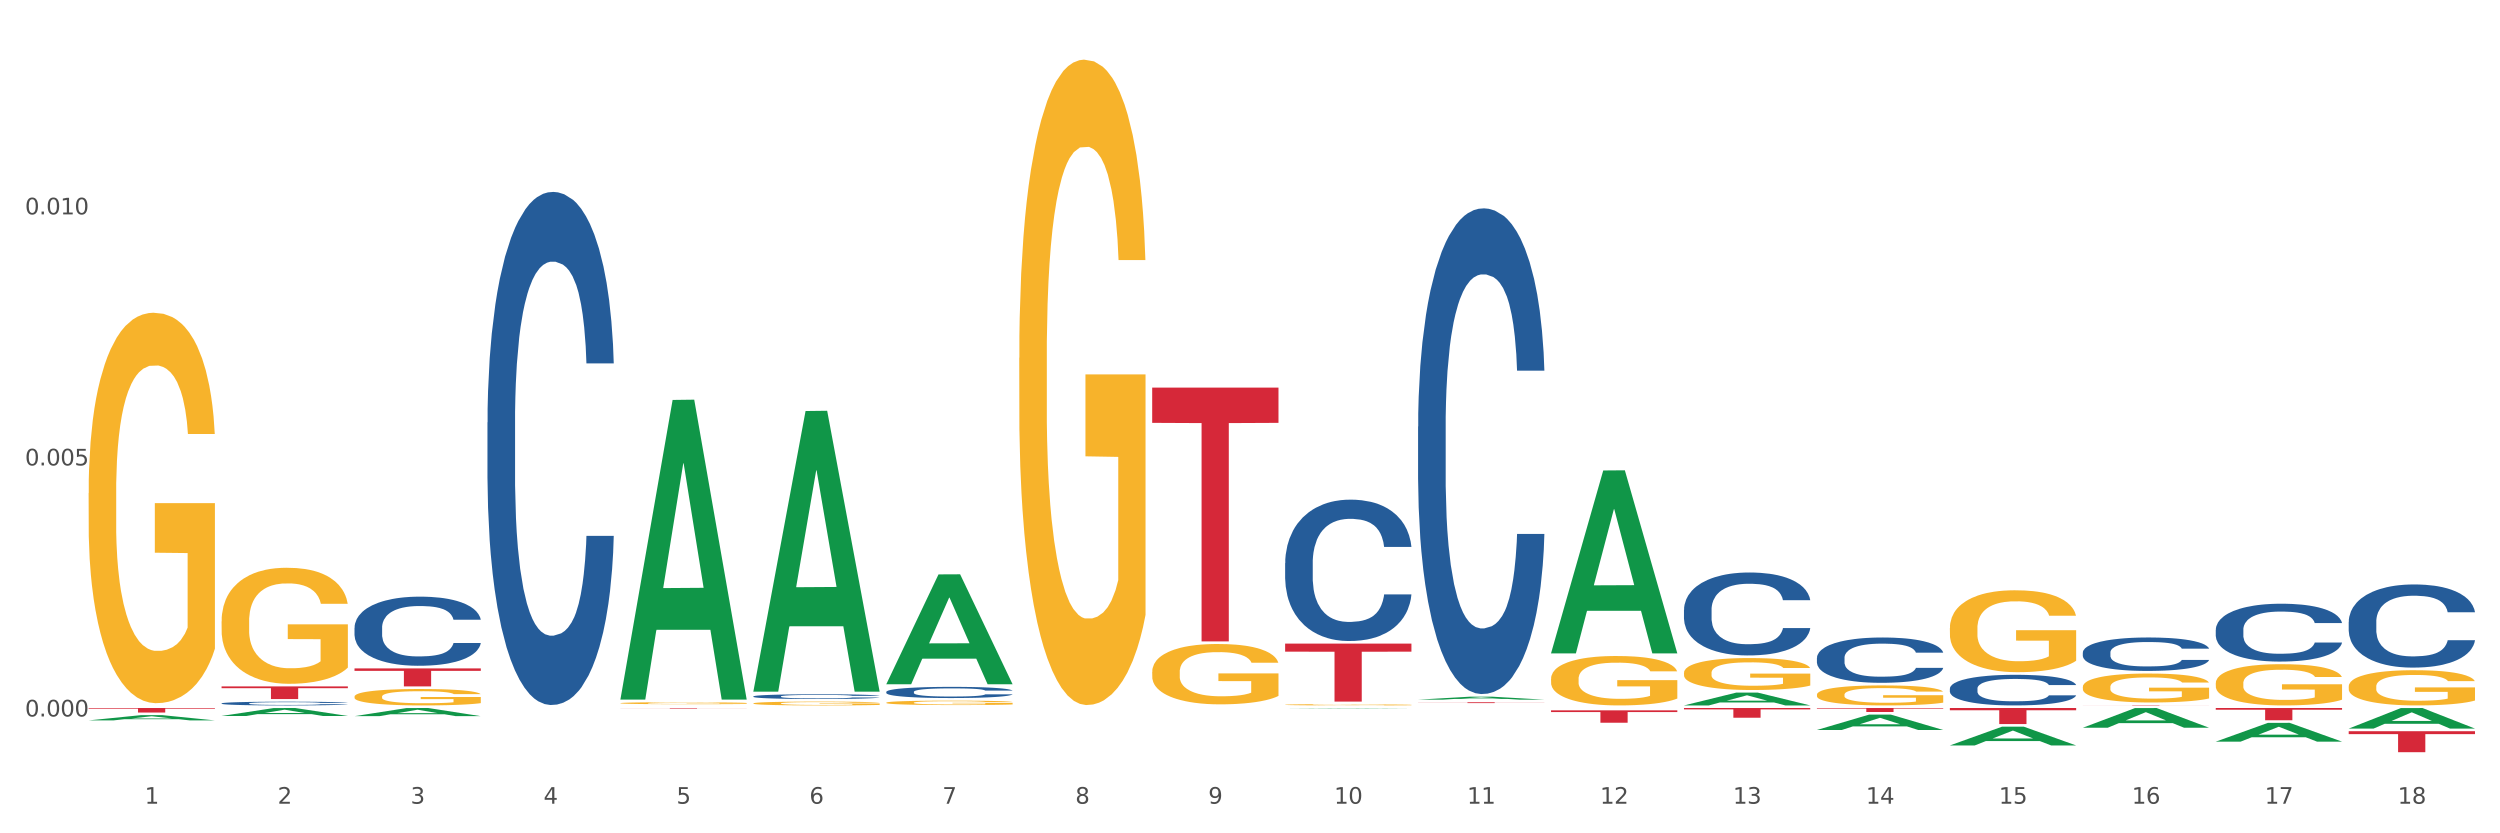 <?xml version="1.0" encoding="utf-8" standalone="no"?>
<!DOCTYPE svg PUBLIC "-//W3C//DTD SVG 1.1//EN"
  "http://www.w3.org/Graphics/SVG/1.1/DTD/svg11.dtd">
<svg xmlns:xlink="http://www.w3.org/1999/xlink" width="1080pt" height="360pt" viewBox="0 0 1080 360" xmlns="http://www.w3.org/2000/svg" version="1.1">
 <rect x="0" y="0" width="1080" height="360" fill="#333333" stroke="none"/>
 <defs>
  <style type="text/css">*{stroke-linejoin: round; stroke-linecap: butt}</style>
 </defs>
 <g id="figure_1">
  <g id="patch_1">
   <path d="M 0 360 
L 1080 360 
L 1080 0 
L 0 0 
z
" style="fill: #ffffff; stroke: #ffffff; stroke-linejoin: miter"/>
  </g>
  <g id="axes_1">
   <g id="matplotlib.axis_1">
    <g id="xtick_1">
     <g id="text_1">
      <!-- 1 -->
      <g style="fill: #4d4d4d" transform="translate(62.51 347.204) scale(0.096 -0.096)">
       <defs>
        <path id="DejaVuSans-31" d="M 794 531 
L 1825 531 
L 1825 4091 
L 703 3866 
L 703 4441 
L 1819 4666 
L 2450 4666 
L 2450 531 
L 3481 531 
L 3481 0 
L 794 0 
L 794 531 
z
" transform="scale(0.016)"/>
       </defs>
       <use xlink:href="#DejaVuSans-31"/>
      </g>
     </g>
    </g>
    <g id="xtick_2">
     <g id="text_2">
      <!-- 2 -->
      <g style="fill: #4d4d4d" transform="translate(119.942 347.204) scale(0.096 -0.096)">
       <defs>
        <path id="DejaVuSans-32" d="M 1228 531 
L 3431 531 
L 3431 0 
L 469 0 
L 469 531 
Q 828 903 1448 1529 
Q 2069 2156 2228 2338 
Q 2531 2678 2651 2914 
Q 2772 3150 2772 3378 
Q 2772 3750 2511 3984 
Q 2250 4219 1831 4219 
Q 1534 4219 1204 4116 
Q 875 4013 500 3803 
L 500 4441 
Q 881 4594 1212 4672 
Q 1544 4750 1819 4750 
Q 2544 4750 2975 4387 
Q 3406 4025 3406 3419 
Q 3406 3131 3298 2873 
Q 3191 2616 2906 2266 
Q 2828 2175 2409 1742 
Q 1991 1309 1228 531 
z
" transform="scale(0.016)"/>
       </defs>
       <use xlink:href="#DejaVuSans-32"/>
      </g>
     </g>
    </g>
    <g id="xtick_3">
     <g id="text_3">
      <!-- 3 -->
      <g style="fill: #4d4d4d" transform="translate(177.375 347.204) scale(0.096 -0.096)">
       <defs>
        <path id="DejaVuSans-33" d="M 2597 2516 
Q 3050 2419 3304 2112 
Q 3559 1806 3559 1356 
Q 3559 666 3084 287 
Q 2609 -91 1734 -91 
Q 1441 -91 1130 -33 
Q 819 25 488 141 
L 488 750 
Q 750 597 1062 519 
Q 1375 441 1716 441 
Q 2309 441 2620 675 
Q 2931 909 2931 1356 
Q 2931 1769 2642 2001 
Q 2353 2234 1838 2234 
L 1294 2234 
L 1294 2753 
L 1863 2753 
Q 2328 2753 2575 2939 
Q 2822 3125 2822 3475 
Q 2822 3834 2567 4026 
Q 2313 4219 1838 4219 
Q 1578 4219 1281 4162 
Q 984 4106 628 3988 
L 628 4550 
Q 988 4650 1302 4700 
Q 1616 4750 1894 4750 
Q 2613 4750 3031 4423 
Q 3450 4097 3450 3541 
Q 3450 3153 3228 2886 
Q 3006 2619 2597 2516 
z
" transform="scale(0.016)"/>
       </defs>
       <use xlink:href="#DejaVuSans-33"/>
      </g>
     </g>
    </g>
    <g id="xtick_4">
     <g id="text_4">
      <!-- 4 -->
      <g style="fill: #4d4d4d" transform="translate(234.808 347.204) scale(0.096 -0.096)">
       <defs>
        <path id="DejaVuSans-34" d="M 2419 4116 
L 825 1625 
L 2419 1625 
L 2419 4116 
z
M 2253 4666 
L 3047 4666 
L 3047 1625 
L 3713 1625 
L 3713 1100 
L 3047 1100 
L 3047 0 
L 2419 0 
L 2419 1100 
L 313 1100 
L 313 1709 
L 2253 4666 
z
" transform="scale(0.016)"/>
       </defs>
       <use xlink:href="#DejaVuSans-34"/>
      </g>
     </g>
    </g>
    <g id="xtick_5">
     <g id="text_5">
      <!-- 5 -->
      <g style="fill: #4d4d4d" transform="translate(292.24 347.204) scale(0.096 -0.096)">
       <defs>
        <path id="DejaVuSans-35" d="M 691 4666 
L 3169 4666 
L 3169 4134 
L 1269 4134 
L 1269 2991 
Q 1406 3038 1543 3061 
Q 1681 3084 1819 3084 
Q 2600 3084 3056 2656 
Q 3513 2228 3513 1497 
Q 3513 744 3044 326 
Q 2575 -91 1722 -91 
Q 1428 -91 1123 -41 
Q 819 9 494 109 
L 494 744 
Q 775 591 1075 516 
Q 1375 441 1709 441 
Q 2250 441 2565 725 
Q 2881 1009 2881 1497 
Q 2881 1984 2565 2268 
Q 2250 2553 1709 2553 
Q 1456 2553 1204 2497 
Q 953 2441 691 2322 
L 691 4666 
z
" transform="scale(0.016)"/>
       </defs>
       <use xlink:href="#DejaVuSans-35"/>
      </g>
     </g>
    </g>
    <g id="xtick_6">
     <g id="text_6">
      <!-- 6 -->
      <g style="fill: #4d4d4d" transform="translate(349.673 347.204) scale(0.096 -0.096)">
       <defs>
        <path id="DejaVuSans-36" d="M 2113 2584 
Q 1688 2584 1439 2293 
Q 1191 2003 1191 1497 
Q 1191 994 1439 701 
Q 1688 409 2113 409 
Q 2538 409 2786 701 
Q 3034 994 3034 1497 
Q 3034 2003 2786 2293 
Q 2538 2584 2113 2584 
z
M 3366 4563 
L 3366 3988 
Q 3128 4100 2886 4159 
Q 2644 4219 2406 4219 
Q 1781 4219 1451 3797 
Q 1122 3375 1075 2522 
Q 1259 2794 1537 2939 
Q 1816 3084 2150 3084 
Q 2853 3084 3261 2657 
Q 3669 2231 3669 1497 
Q 3669 778 3244 343 
Q 2819 -91 2113 -91 
Q 1303 -91 875 529 
Q 447 1150 447 2328 
Q 447 3434 972 4092 
Q 1497 4750 2381 4750 
Q 2619 4750 2861 4703 
Q 3103 4656 3366 4563 
z
" transform="scale(0.016)"/>
       </defs>
       <use xlink:href="#DejaVuSans-36"/>
      </g>
     </g>
    </g>
    <g id="xtick_7">
     <g id="text_7">
      <!-- 7 -->
      <g style="fill: #4d4d4d" transform="translate(407.106 347.204) scale(0.096 -0.096)">
       <defs>
        <path id="DejaVuSans-37" d="M 525 4666 
L 3525 4666 
L 3525 4397 
L 1831 0 
L 1172 0 
L 2766 4134 
L 525 4134 
L 525 4666 
z
" transform="scale(0.016)"/>
       </defs>
       <use xlink:href="#DejaVuSans-37"/>
      </g>
     </g>
    </g>
    <g id="xtick_8">
     <g id="text_8">
      <!-- 8 -->
      <g style="fill: #4d4d4d" transform="translate(464.538 347.204) scale(0.096 -0.096)">
       <defs>
        <path id="DejaVuSans-38" d="M 2034 2216 
Q 1584 2216 1326 1975 
Q 1069 1734 1069 1313 
Q 1069 891 1326 650 
Q 1584 409 2034 409 
Q 2484 409 2743 651 
Q 3003 894 3003 1313 
Q 3003 1734 2745 1975 
Q 2488 2216 2034 2216 
z
M 1403 2484 
Q 997 2584 770 2862 
Q 544 3141 544 3541 
Q 544 4100 942 4425 
Q 1341 4750 2034 4750 
Q 2731 4750 3128 4425 
Q 3525 4100 3525 3541 
Q 3525 3141 3298 2862 
Q 3072 2584 2669 2484 
Q 3125 2378 3379 2068 
Q 3634 1759 3634 1313 
Q 3634 634 3220 271 
Q 2806 -91 2034 -91 
Q 1263 -91 848 271 
Q 434 634 434 1313 
Q 434 1759 690 2068 
Q 947 2378 1403 2484 
z
M 1172 3481 
Q 1172 3119 1398 2916 
Q 1625 2713 2034 2713 
Q 2441 2713 2670 2916 
Q 2900 3119 2900 3481 
Q 2900 3844 2670 4047 
Q 2441 4250 2034 4250 
Q 1625 4250 1398 4047 
Q 1172 3844 1172 3481 
z
" transform="scale(0.016)"/>
       </defs>
       <use xlink:href="#DejaVuSans-38"/>
      </g>
     </g>
    </g>
    <g id="xtick_9">
     <g id="text_9">
      <!-- 9 -->
      <g style="fill: #4d4d4d" transform="translate(521.971 347.204) scale(0.096 -0.096)">
       <defs>
        <path id="DejaVuSans-39" d="M 703 97 
L 703 672 
Q 941 559 1184 500 
Q 1428 441 1663 441 
Q 2288 441 2617 861 
Q 2947 1281 2994 2138 
Q 2813 1869 2534 1725 
Q 2256 1581 1919 1581 
Q 1219 1581 811 2004 
Q 403 2428 403 3163 
Q 403 3881 828 4315 
Q 1253 4750 1959 4750 
Q 2769 4750 3195 4129 
Q 3622 3509 3622 2328 
Q 3622 1225 3098 567 
Q 2575 -91 1691 -91 
Q 1453 -91 1209 -44 
Q 966 3 703 97 
z
M 1959 2075 
Q 2384 2075 2632 2365 
Q 2881 2656 2881 3163 
Q 2881 3666 2632 3958 
Q 2384 4250 1959 4250 
Q 1534 4250 1286 3958 
Q 1038 3666 1038 3163 
Q 1038 2656 1286 2365 
Q 1534 2075 1959 2075 
z
" transform="scale(0.016)"/>
       </defs>
       <use xlink:href="#DejaVuSans-39"/>
      </g>
     </g>
    </g>
    <g id="xtick_10">
     <g id="text_10">
      <!-- 10 -->
      <g style="fill: #4d4d4d" transform="translate(576.35 347.204) scale(0.096 -0.096)">
       <defs>
        <path id="DejaVuSans-30" d="M 2034 4250 
Q 1547 4250 1301 3770 
Q 1056 3291 1056 2328 
Q 1056 1369 1301 889 
Q 1547 409 2034 409 
Q 2525 409 2770 889 
Q 3016 1369 3016 2328 
Q 3016 3291 2770 3770 
Q 2525 4250 2034 4250 
z
M 2034 4750 
Q 2819 4750 3233 4129 
Q 3647 3509 3647 2328 
Q 3647 1150 3233 529 
Q 2819 -91 2034 -91 
Q 1250 -91 836 529 
Q 422 1150 422 2328 
Q 422 3509 836 4129 
Q 1250 4750 2034 4750 
z
" transform="scale(0.016)"/>
       </defs>
       <use xlink:href="#DejaVuSans-31"/>
       <use xlink:href="#DejaVuSans-30" transform="translate(63.623 0)"/>
      </g>
     </g>
    </g>
    <g id="xtick_11">
     <g id="text_11">
      <!-- 11 -->
      <g style="fill: #4d4d4d" transform="translate(633.783 347.204) scale(0.096 -0.096)">
       <use xlink:href="#DejaVuSans-31"/>
       <use xlink:href="#DejaVuSans-31" transform="translate(63.623 0)"/>
      </g>
     </g>
    </g>
    <g id="xtick_12">
     <g id="text_12">
      <!-- 12 -->
      <g style="fill: #4d4d4d" transform="translate(691.215 347.204) scale(0.096 -0.096)">
       <use xlink:href="#DejaVuSans-31"/>
       <use xlink:href="#DejaVuSans-32" transform="translate(63.623 0)"/>
      </g>
     </g>
    </g>
    <g id="xtick_13">
     <g id="text_13">
      <!-- 13 -->
      <g style="fill: #4d4d4d" transform="translate(748.648 347.204) scale(0.096 -0.096)">
       <use xlink:href="#DejaVuSans-31"/>
       <use xlink:href="#DejaVuSans-33" transform="translate(63.623 0)"/>
      </g>
     </g>
    </g>
    <g id="xtick_14">
     <g id="text_14">
      <!-- 14 -->
      <g style="fill: #4d4d4d" transform="translate(806.081 347.204) scale(0.096 -0.096)">
       <use xlink:href="#DejaVuSans-31"/>
       <use xlink:href="#DejaVuSans-34" transform="translate(63.623 0)"/>
      </g>
     </g>
    </g>
    <g id="xtick_15">
     <g id="text_15">
      <!-- 15 -->
      <g style="fill: #4d4d4d" transform="translate(863.513 347.204) scale(0.096 -0.096)">
       <use xlink:href="#DejaVuSans-31"/>
       <use xlink:href="#DejaVuSans-35" transform="translate(63.623 0)"/>
      </g>
     </g>
    </g>
    <g id="xtick_16">
     <g id="text_16">
      <!-- 16 -->
      <g style="fill: #4d4d4d" transform="translate(920.946 347.204) scale(0.096 -0.096)">
       <use xlink:href="#DejaVuSans-31"/>
       <use xlink:href="#DejaVuSans-36" transform="translate(63.623 0)"/>
      </g>
     </g>
    </g>
    <g id="xtick_17">
     <g id="text_17">
      <!-- 17 -->
      <g style="fill: #4d4d4d" transform="translate(978.379 347.204) scale(0.096 -0.096)">
       <use xlink:href="#DejaVuSans-31"/>
       <use xlink:href="#DejaVuSans-37" transform="translate(63.623 0)"/>
      </g>
     </g>
    </g>
    <g id="xtick_18">
     <g id="text_18">
      <!-- 18 -->
      <g style="fill: #4d4d4d" transform="translate(1035.811 347.204) scale(0.096 -0.096)">
       <use xlink:href="#DejaVuSans-31"/>
       <use xlink:href="#DejaVuSans-38" transform="translate(63.623 0)"/>
      </g>
     </g>
    </g>
    <g id="xtick_19"/>
    <g id="xtick_20"/>
    <g id="xtick_21"/>
    <g id="xtick_22"/>
    <g id="xtick_23"/>
    <g id="xtick_24"/>
    <g id="xtick_25"/>
    <g id="xtick_26"/>
    <g id="xtick_27"/>
    <g id="xtick_28"/>
    <g id="xtick_29"/>
    <g id="xtick_30"/>
    <g id="xtick_31"/>
    <g id="xtick_32"/>
    <g id="xtick_33"/>
    <g id="xtick_34"/>
    <g id="xtick_35"/>
   </g>
   <g id="matplotlib.axis_2">
    <g id="ytick_1">
     <g id="text_19">
      <!-- 0.000 -->
      <g style="fill: #4d4d4d" transform="translate(10.8 309.516) scale(0.096 -0.096)">
       <defs>
        <path id="DejaVuSans-2e" d="M 684 794 
L 1344 794 
L 1344 0 
L 684 0 
L 684 794 
z
" transform="scale(0.016)"/>
       </defs>
       <use xlink:href="#DejaVuSans-30"/>
       <use xlink:href="#DejaVuSans-2e" transform="translate(63.623 0)"/>
       <use xlink:href="#DejaVuSans-30" transform="translate(95.41 0)"/>
       <use xlink:href="#DejaVuSans-30" transform="translate(159.033 0)"/>
       <use xlink:href="#DejaVuSans-30" transform="translate(222.656 0)"/>
      </g>
     </g>
    </g>
    <g id="ytick_2">
     <g id="text_20">
      <!-- 0.005 -->
      <g style="fill: #4d4d4d" transform="translate(10.8 201.066) scale(0.096 -0.096)">
       <use xlink:href="#DejaVuSans-30"/>
       <use xlink:href="#DejaVuSans-2e" transform="translate(63.623 0)"/>
       <use xlink:href="#DejaVuSans-30" transform="translate(95.41 0)"/>
       <use xlink:href="#DejaVuSans-30" transform="translate(159.033 0)"/>
       <use xlink:href="#DejaVuSans-35" transform="translate(222.656 0)"/>
      </g>
     </g>
    </g>
    <g id="ytick_3">
     <g id="text_21">
      <!-- 0.010 -->
      <g style="fill: #4d4d4d" transform="translate(10.8 92.615) scale(0.096 -0.096)">
       <use xlink:href="#DejaVuSans-30"/>
       <use xlink:href="#DejaVuSans-2e" transform="translate(63.623 0)"/>
       <use xlink:href="#DejaVuSans-30" transform="translate(95.41 0)"/>
       <use xlink:href="#DejaVuSans-31" transform="translate(159.033 0)"/>
       <use xlink:href="#DejaVuSans-30" transform="translate(222.656 0)"/>
      </g>
     </g>
    </g>
    <g id="ytick_4"/>
    <g id="ytick_5"/>
    <g id="ytick_6"/>
   </g>
   <g id="PolyCollection_1">
    <path d="M 38.283 311.209 
L 38.339 311.207 
L 60.839 308.948 
L 70.176 308.945 
L 92.844 311.214 
L 82.044 311.214 
L 77.151 310.686 
L 53.92 310.686 
L 53.751 310.694 
L 49.026 311.214 
L 38.283 311.214 
L 38.283 311.209 
L 56.845 310.37 
L 74.226 310.368 
L 65.62 309.429 
L 65.507 309.425 
L 65.395 309.431 
L 56.789 310.368 
L 56.845 310.37 
L 38.283 311.209 
z
" clip-path="url(#p6271a845a6)" style="fill: #109648"/>
    <path d="M 784.908 300.095 
L 784.973 300.087 
L 784.973 299.803 
L 785.101 299.558 
L 785.746 298.965 
L 786.712 298.475 
L 787.42 298.215 
L 788.129 298.001 
L 788.966 297.788 
L 789.997 297.567 
L 791.865 297.243 
L 793.025 297.077 
L 794.442 296.903 
L 797.018 296.65 
L 798.887 296.508 
L 800.819 296.39 
L 803.976 296.247 
L 806.037 296.184 
L 808.227 296.137 
L 810.868 296.105 
L 812.865 296.097 
L 817.245 296.121 
L 820.982 296.192 
L 822.785 296.247 
L 825.104 296.342 
L 826.328 296.405 
L 828.325 296.532 
L 830.386 296.698 
L 831.804 296.84 
L 833.929 297.109 
L 835.54 297.377 
L 837.021 297.709 
L 837.794 297.938 
L 838.374 298.151 
L 838.889 298.396 
L 839.405 298.784 
L 827.81 298.784 
L 827.359 298.507 
L 826.65 298.246 
L 825.62 297.993 
L 824.718 297.835 
L 823.172 297.638 
L 821.755 297.512 
L 820.273 297.417 
L 818.469 297.338 
L 817.052 297.298 
L 815.055 297.267 
L 811.126 297.275 
L 808.485 297.338 
L 806.681 297.417 
L 805.522 297.488 
L 804.491 297.567 
L 803.331 297.677 
L 801.979 297.843 
L 801.012 297.993 
L 800.046 298.183 
L 799.273 298.373 
L 798.564 298.594 
L 797.985 298.831 
L 797.534 299.076 
L 797.147 299.376 
L 796.825 299.874 
L 796.825 300.956 
L 796.954 301.201 
L 797.276 301.525 
L 797.663 301.77 
L 798.307 302.062 
L 798.887 302.26 
L 799.982 302.544 
L 801.206 302.781 
L 802.172 302.931 
L 803.138 303.058 
L 804.813 303.231 
L 806.681 303.374 
L 808.291 303.461 
L 810.482 303.54 
L 811.963 303.571 
L 813.252 303.587 
L 816.408 303.587 
L 818.663 303.563 
L 821.175 303.508 
L 823.107 303.437 
L 824.718 303.35 
L 826.521 303.208 
L 827.681 303.073 
L 827.681 301.422 
L 813.509 301.414 
L 813.509 300.316 
L 839.469 300.316 
L 839.469 303.54 
L 838.374 303.706 
L 837.15 303.856 
L 835.862 303.99 
L 833.929 304.156 
L 831.61 304.314 
L 829.549 304.424 
L 827.359 304.519 
L 824.782 304.606 
L 821.432 304.685 
L 819.371 304.717 
L 816.794 304.74 
L 813.767 304.748 
L 811.126 304.733 
L 808.549 304.693 
L 805.844 304.622 
L 803.203 304.519 
L 801.206 304.417 
L 799.209 304.29 
L 797.083 304.124 
L 795.408 303.966 
L 794.12 303.824 
L 792.703 303.642 
L 791.157 303.405 
L 789.997 303.192 
L 788.966 302.971 
L 787.871 302.686 
L 787.098 302.441 
L 786.325 302.133 
L 785.874 301.904 
L 785.359 301.549 
L 784.973 301.051 
L 784.908 300.095 
z
" clip-path="url(#p6271a845a6)" style="fill: #f7b32b"/>
    <path d="M 842.341 271.354 
L 842.405 271.322 
L 842.405 270.158 
L 842.534 269.157 
L 843.178 266.733 
L 844.144 264.729 
L 844.853 263.662 
L 845.562 262.79 
L 846.399 261.917 
L 847.43 261.012 
L 849.298 259.687 
L 850.457 259.008 
L 851.875 258.297 
L 854.451 257.263 
L 856.319 256.681 
L 858.252 256.197 
L 861.408 255.615 
L 863.47 255.356 
L 865.66 255.162 
L 868.301 255.033 
L 870.298 255.001 
L 874.678 255.098 
L 878.414 255.389 
L 880.218 255.615 
L 882.537 256.003 
L 883.761 256.261 
L 885.758 256.778 
L 887.819 257.457 
L 889.236 258.039 
L 891.362 259.138 
L 892.972 260.236 
L 894.454 261.594 
L 895.227 262.531 
L 895.807 263.404 
L 896.322 264.406 
L 896.837 265.989 
L 885.242 265.989 
L 884.792 264.858 
L 884.083 263.792 
L 883.052 262.757 
L 882.15 262.111 
L 880.604 261.303 
L 879.187 260.786 
L 877.706 260.398 
L 875.902 260.075 
L 874.485 259.913 
L 872.488 259.784 
L 868.558 259.816 
L 865.917 260.075 
L 864.114 260.398 
L 862.954 260.689 
L 861.924 261.012 
L 860.764 261.465 
L 859.411 262.143 
L 858.445 262.757 
L 857.479 263.533 
L 856.706 264.309 
L 855.997 265.214 
L 855.417 266.183 
L 854.967 267.185 
L 854.58 268.413 
L 854.258 270.449 
L 854.258 274.877 
L 854.387 275.879 
L 854.709 277.204 
L 855.095 278.206 
L 855.74 279.402 
L 856.319 280.21 
L 857.414 281.373 
L 858.638 282.343 
L 859.605 282.957 
L 860.571 283.474 
L 862.246 284.185 
L 864.114 284.767 
L 865.724 285.122 
L 867.914 285.446 
L 869.396 285.575 
L 870.684 285.64 
L 873.841 285.64 
L 876.095 285.543 
L 878.608 285.316 
L 880.54 285.025 
L 882.15 284.67 
L 883.954 284.088 
L 885.114 283.539 
L 885.114 276.784 
L 870.942 276.752 
L 870.942 272.259 
L 896.902 272.259 
L 896.902 285.446 
L 895.807 286.124 
L 894.583 286.738 
L 893.295 287.288 
L 891.362 287.967 
L 889.043 288.613 
L 886.982 289.065 
L 884.792 289.453 
L 882.215 289.809 
L 878.865 290.132 
L 876.804 290.261 
L 874.227 290.358 
L 871.2 290.39 
L 868.558 290.326 
L 865.982 290.164 
L 863.276 289.873 
L 860.635 289.453 
L 858.638 289.033 
L 856.641 288.516 
L 854.516 287.837 
L 852.841 287.191 
L 851.552 286.609 
L 850.135 285.866 
L 848.589 284.896 
L 847.43 284.024 
L 846.399 283.119 
L 845.304 281.955 
L 844.531 280.953 
L 843.758 279.693 
L 843.307 278.755 
L 842.792 277.301 
L 842.405 275.265 
L 842.341 271.354 
z
" clip-path="url(#p6271a845a6)" style="fill: #f7b32b"/>
    <path d="M 899.774 296.744 
L 899.838 296.733 
L 899.838 296.322 
L 899.967 295.968 
L 900.611 295.111 
L 901.577 294.403 
L 902.286 294.026 
L 902.994 293.718 
L 903.832 293.409 
L 904.862 293.09 
L 906.731 292.621 
L 907.89 292.381 
L 909.307 292.13 
L 911.884 291.765 
L 913.752 291.559 
L 915.684 291.388 
L 918.841 291.182 
L 920.902 291.091 
L 923.092 291.022 
L 925.734 290.977 
L 927.73 290.965 
L 932.111 291 
L 935.847 291.102 
L 937.651 291.182 
L 939.97 291.319 
L 941.194 291.411 
L 943.19 291.593 
L 945.252 291.833 
L 946.669 292.039 
L 948.795 292.427 
L 950.405 292.816 
L 951.887 293.295 
L 952.66 293.626 
L 953.24 293.935 
L 953.755 294.289 
L 954.27 294.848 
L 942.675 294.848 
L 942.224 294.449 
L 941.516 294.072 
L 940.485 293.706 
L 939.583 293.478 
L 938.037 293.192 
L 936.62 293.01 
L 935.138 292.873 
L 933.335 292.758 
L 931.918 292.701 
L 929.921 292.656 
L 925.991 292.667 
L 923.35 292.758 
L 921.546 292.873 
L 920.387 292.975 
L 919.356 293.09 
L 918.197 293.25 
L 916.844 293.489 
L 915.878 293.706 
L 914.911 293.98 
L 914.138 294.255 
L 913.43 294.574 
L 912.85 294.917 
L 912.399 295.271 
L 912.013 295.705 
L 911.691 296.425 
L 911.691 297.989 
L 911.819 298.343 
L 912.142 298.812 
L 912.528 299.166 
L 913.172 299.588 
L 913.752 299.874 
L 914.847 300.285 
L 916.071 300.628 
L 917.037 300.845 
L 918.003 301.027 
L 919.678 301.279 
L 921.546 301.484 
L 923.157 301.61 
L 925.347 301.724 
L 926.829 301.77 
L 928.117 301.793 
L 931.273 301.793 
L 933.528 301.758 
L 936.04 301.678 
L 937.973 301.576 
L 939.583 301.45 
L 941.387 301.244 
L 942.546 301.05 
L 942.546 298.663 
L 928.375 298.652 
L 928.375 297.064 
L 954.335 297.064 
L 954.335 301.724 
L 953.24 301.964 
L 952.016 302.181 
L 950.727 302.375 
L 948.795 302.615 
L 946.476 302.843 
L 944.414 303.003 
L 942.224 303.14 
L 939.648 303.266 
L 936.298 303.38 
L 934.237 303.426 
L 931.66 303.46 
L 928.632 303.472 
L 925.991 303.449 
L 923.415 303.392 
L 920.709 303.289 
L 918.068 303.14 
L 916.071 302.992 
L 914.074 302.809 
L 911.948 302.569 
L 910.273 302.341 
L 908.985 302.135 
L 907.568 301.873 
L 906.022 301.53 
L 904.862 301.222 
L 903.832 300.902 
L 902.737 300.491 
L 901.964 300.137 
L 901.191 299.691 
L 900.74 299.36 
L 900.224 298.846 
L 899.838 298.126 
L 899.774 296.744 
z
" clip-path="url(#p6271a845a6)" style="fill: #f7b32b"/>
    <path d="M 957.206 295.162 
L 957.271 295.145 
L 957.271 294.56 
L 957.399 294.055 
L 958.044 292.834 
L 959.01 291.825 
L 959.718 291.288 
L 960.427 290.849 
L 961.264 290.409 
L 962.295 289.953 
L 964.163 289.286 
L 965.323 288.944 
L 966.74 288.586 
L 969.317 288.065 
L 971.185 287.772 
L 973.117 287.528 
L 976.274 287.235 
L 978.335 287.105 
L 980.525 287.007 
L 983.166 286.942 
L 985.163 286.926 
L 989.543 286.975 
L 993.28 287.121 
L 995.083 287.235 
L 997.402 287.431 
L 998.626 287.561 
L 1000.623 287.821 
L 1002.685 288.163 
L 1004.102 288.456 
L 1006.227 289.009 
L 1007.838 289.563 
L 1009.319 290.246 
L 1010.092 290.718 
L 1010.672 291.158 
L 1011.188 291.662 
L 1011.703 292.46 
L 1000.108 292.46 
L 999.657 291.89 
L 998.948 291.353 
L 997.918 290.832 
L 997.016 290.507 
L 995.47 290.1 
L 994.053 289.839 
L 992.571 289.644 
L 990.767 289.481 
L 989.35 289.4 
L 987.353 289.335 
L 983.424 289.351 
L 980.783 289.481 
L 978.979 289.644 
L 977.82 289.791 
L 976.789 289.953 
L 975.629 290.181 
L 974.277 290.523 
L 973.31 290.832 
L 972.344 291.223 
L 971.571 291.614 
L 970.863 292.069 
L 970.283 292.558 
L 969.832 293.062 
L 969.445 293.681 
L 969.123 294.706 
L 969.123 296.936 
L 969.252 297.44 
L 969.574 298.108 
L 969.961 298.612 
L 970.605 299.214 
L 971.185 299.621 
L 972.28 300.207 
L 973.504 300.696 
L 974.47 301.005 
L 975.436 301.265 
L 977.111 301.623 
L 978.979 301.916 
L 980.59 302.095 
L 982.78 302.258 
L 984.261 302.323 
L 985.55 302.356 
L 988.706 302.356 
L 990.961 302.307 
L 993.473 302.193 
L 995.405 302.047 
L 997.016 301.867 
L 998.82 301.575 
L 999.979 301.298 
L 999.979 297.896 
L 985.807 297.88 
L 985.807 295.617 
L 1011.767 295.617 
L 1011.767 302.258 
L 1010.672 302.6 
L 1009.448 302.909 
L 1008.16 303.186 
L 1006.227 303.528 
L 1003.908 303.853 
L 1001.847 304.081 
L 999.657 304.276 
L 997.08 304.455 
L 993.731 304.618 
L 991.669 304.683 
L 989.093 304.732 
L 986.065 304.748 
L 983.424 304.716 
L 980.847 304.634 
L 978.142 304.488 
L 975.501 304.276 
L 973.504 304.065 
L 971.507 303.804 
L 969.381 303.463 
L 967.706 303.137 
L 966.418 302.844 
L 965.001 302.47 
L 963.455 301.981 
L 962.295 301.542 
L 961.264 301.086 
L 960.169 300.5 
L 959.396 299.996 
L 958.623 299.361 
L 958.172 298.889 
L 957.657 298.157 
L 957.271 297.131 
L 957.206 295.162 
z
" clip-path="url(#p6271a845a6)" style="fill: #f7b32b"/>
    <path d="M 1014.639 296.562 
L 1014.703 296.548 
L 1014.703 296.048 
L 1014.832 295.617 
L 1015.476 294.575 
L 1016.443 293.713 
L 1017.151 293.254 
L 1017.86 292.879 
L 1018.697 292.504 
L 1019.728 292.115 
L 1021.596 291.545 
L 1022.755 291.253 
L 1024.173 290.947 
L 1026.749 290.502 
L 1028.617 290.252 
L 1030.55 290.044 
L 1033.706 289.794 
L 1035.768 289.682 
L 1037.958 289.599 
L 1040.599 289.543 
L 1042.596 289.529 
L 1046.976 289.571 
L 1050.712 289.696 
L 1052.516 289.794 
L 1054.835 289.96 
L 1056.059 290.072 
L 1058.056 290.294 
L 1060.117 290.586 
L 1061.534 290.836 
L 1063.66 291.309 
L 1065.271 291.781 
L 1066.752 292.365 
L 1067.525 292.768 
L 1068.105 293.143 
L 1068.62 293.574 
L 1069.136 294.255 
L 1057.541 294.255 
L 1057.09 293.769 
L 1056.381 293.31 
L 1055.35 292.865 
L 1054.449 292.587 
L 1052.903 292.24 
L 1051.485 292.017 
L 1050.004 291.851 
L 1048.2 291.712 
L 1046.783 291.642 
L 1044.786 291.586 
L 1040.857 291.6 
L 1038.215 291.712 
L 1036.412 291.851 
L 1035.252 291.976 
L 1034.222 292.115 
L 1033.062 292.309 
L 1031.709 292.601 
L 1030.743 292.865 
L 1029.777 293.199 
L 1029.004 293.532 
L 1028.295 293.921 
L 1027.716 294.338 
L 1027.265 294.769 
L 1026.878 295.297 
L 1026.556 296.173 
L 1026.556 298.077 
L 1026.685 298.508 
L 1027.007 299.078 
L 1027.393 299.509 
L 1028.038 300.023 
L 1028.617 300.37 
L 1029.712 300.871 
L 1030.936 301.288 
L 1031.903 301.552 
L 1032.869 301.774 
L 1034.544 302.08 
L 1036.412 302.33 
L 1038.022 302.483 
L 1040.212 302.622 
L 1041.694 302.677 
L 1042.982 302.705 
L 1046.139 302.705 
L 1048.393 302.664 
L 1050.906 302.566 
L 1052.838 302.441 
L 1054.449 302.288 
L 1056.252 302.038 
L 1057.412 301.802 
L 1057.412 298.897 
L 1043.24 298.883 
L 1043.24 296.951 
L 1069.2 296.951 
L 1069.2 302.622 
L 1068.105 302.914 
L 1066.881 303.178 
L 1065.593 303.414 
L 1063.66 303.706 
L 1061.341 303.984 
L 1059.28 304.179 
L 1057.09 304.345 
L 1054.513 304.498 
L 1051.163 304.637 
L 1049.102 304.693 
L 1046.525 304.734 
L 1043.498 304.748 
L 1040.857 304.721 
L 1038.28 304.651 
L 1035.574 304.526 
L 1032.933 304.345 
L 1030.936 304.165 
L 1028.939 303.942 
L 1026.814 303.65 
L 1025.139 303.372 
L 1023.851 303.122 
L 1022.433 302.803 
L 1020.887 302.386 
L 1019.728 302.01 
L 1018.697 301.621 
L 1017.602 301.121 
L 1016.829 300.69 
L 1016.056 300.148 
L 1015.605 299.745 
L 1015.09 299.119 
L 1014.703 298.244 
L 1014.639 296.562 
z
" clip-path="url(#p6271a845a6)" style="fill: #f7b32b"/>
    <path d="M 153.148 271.169 
L 153.213 271.142 
L 153.213 270.378 
L 153.406 269.342 
L 154.116 267.433 
L 155.019 265.987 
L 156.567 264.296 
L 157.405 263.587 
L 158.501 262.797 
L 160.759 261.515 
L 163.338 260.424 
L 165.144 259.824 
L 166.498 259.442 
L 169.53 258.76 
L 171.271 258.46 
L 173.077 258.215 
L 174.625 258.051 
L 177.204 257.86 
L 179.268 257.779 
L 181.654 257.751 
L 183.654 257.779 
L 186.298 257.888 
L 190.167 258.215 
L 191.651 258.406 
L 193.65 258.733 
L 195.714 259.169 
L 197.391 259.606 
L 199.325 260.233 
L 201.325 261.051 
L 203.259 262.087 
L 204.614 263.042 
L 205.71 264.051 
L 206.678 265.278 
L 207.387 266.615 
L 207.709 267.733 
L 195.907 267.733 
L 195.585 266.724 
L 194.94 265.633 
L 194.295 264.896 
L 193.586 264.296 
L 192.489 263.615 
L 191.522 263.178 
L 189.909 262.66 
L 188.426 262.333 
L 187.201 262.142 
L 185.717 261.978 
L 182.557 261.815 
L 180.3 261.815 
L 178.881 261.869 
L 177.14 262.006 
L 175.656 262.197 
L 173.915 262.524 
L 172.561 262.878 
L 171.206 263.342 
L 170.433 263.669 
L 169.272 264.269 
L 168.498 264.76 
L 167.466 265.606 
L 166.885 266.205 
L 165.854 267.76 
L 165.402 268.905 
L 165.209 269.696 
L 165.08 270.569 
L 165.08 274.823 
L 165.467 276.732 
L 165.789 277.55 
L 166.305 278.478 
L 167.272 279.678 
L 168.691 280.85 
L 170.175 281.696 
L 171.4 282.214 
L 172.561 282.596 
L 173.722 282.896 
L 175.141 283.168 
L 176.301 283.332 
L 178.043 283.496 
L 180.106 283.577 
L 181.719 283.577 
L 185.008 283.441 
L 186.491 283.305 
L 187.91 283.114 
L 189.458 282.814 
L 190.683 282.487 
L 191.393 282.241 
L 192.554 281.723 
L 193.457 281.178 
L 194.23 280.55 
L 194.746 280.005 
L 195.327 279.187 
L 195.778 278.259 
L 195.907 277.769 
L 207.709 277.769 
L 207.451 278.75 
L 207 279.705 
L 206.097 280.987 
L 205.388 281.723 
L 204.291 282.623 
L 203.13 283.386 
L 201.518 284.232 
L 200.035 284.859 
L 198.487 285.405 
L 196.81 285.895 
L 193.779 286.577 
L 192.683 286.768 
L 190.361 287.095 
L 188.555 287.286 
L 185.911 287.477 
L 183.202 287.586 
L 180.364 287.614 
L 177.849 287.559 
L 175.076 287.395 
L 173.335 287.232 
L 171.4 286.986 
L 169.143 286.605 
L 167.014 286.141 
L 165.015 285.595 
L 163.145 284.968 
L 161.404 284.259 
L 159.146 283.087 
L 157.469 281.941 
L 156.244 280.878 
L 155.406 279.978 
L 154.567 278.832 
L 154.116 278.041 
L 153.406 276.132 
L 153.148 274.36 
L 153.148 271.169 
z
" clip-path="url(#p6271a845a6)" style="fill: #255c99"/>
    <path d="M 38.283 305.869 
L 92.844 305.869 
L 92.844 306.141 
L 71.382 306.142 
L 71.382 307.825 
L 59.616 307.825 
L 59.616 306.142 
L 38.283 306.141 
L 38.283 305.871 
L 38.283 305.869 
z
" clip-path="url(#p6271a845a6)" style="fill: #d62839"/>
    <path d="M 95.716 296.526 
L 150.277 296.526 
L 150.277 297.288 
L 128.814 297.293 
L 128.814 302.009 
L 117.049 302.009 
L 117.049 297.293 
L 95.716 297.288 
L 95.716 296.531 
L 95.716 296.526 
z
" clip-path="url(#p6271a845a6)" style="fill: #d62839"/>
    <path d="M 727.475 290.656 
L 727.54 290.643 
L 727.54 290.189 
L 727.669 289.798 
L 728.313 288.852 
L 729.279 288.07 
L 729.988 287.653 
L 730.696 287.313 
L 731.534 286.972 
L 732.564 286.619 
L 734.432 286.101 
L 735.592 285.836 
L 737.009 285.559 
L 739.586 285.155 
L 741.454 284.928 
L 743.386 284.739 
L 746.543 284.512 
L 748.604 284.411 
L 750.794 284.335 
L 753.435 284.284 
L 755.432 284.272 
L 759.813 284.31 
L 763.549 284.423 
L 765.353 284.512 
L 767.672 284.663 
L 768.895 284.764 
L 770.892 284.966 
L 772.954 285.231 
L 774.371 285.458 
L 776.497 285.887 
L 778.107 286.316 
L 779.589 286.846 
L 780.362 287.212 
L 780.941 287.552 
L 781.457 287.943 
L 781.972 288.562 
L 770.377 288.562 
L 769.926 288.12 
L 769.218 287.704 
L 768.187 287.3 
L 767.285 287.048 
L 765.739 286.732 
L 764.322 286.53 
L 762.84 286.379 
L 761.037 286.253 
L 759.619 286.19 
L 757.623 286.139 
L 753.693 286.152 
L 751.052 286.253 
L 749.248 286.379 
L 748.089 286.492 
L 747.058 286.619 
L 745.899 286.795 
L 744.546 287.06 
L 743.58 287.3 
L 742.613 287.603 
L 741.84 287.905 
L 741.132 288.259 
L 740.552 288.637 
L 740.101 289.028 
L 739.715 289.508 
L 739.393 290.303 
L 739.393 292.031 
L 739.521 292.422 
L 739.843 292.94 
L 740.23 293.331 
L 740.874 293.798 
L 741.454 294.113 
L 742.549 294.567 
L 743.773 294.946 
L 744.739 295.185 
L 745.705 295.387 
L 747.38 295.665 
L 749.248 295.892 
L 750.859 296.031 
L 753.049 296.157 
L 754.53 296.207 
L 755.819 296.233 
L 758.975 296.233 
L 761.23 296.195 
L 763.742 296.106 
L 765.675 295.993 
L 767.285 295.854 
L 769.089 295.627 
L 770.248 295.413 
L 770.248 292.776 
L 756.077 292.763 
L 756.077 291.009 
L 782.036 291.009 
L 782.036 296.157 
L 780.941 296.422 
L 779.717 296.662 
L 778.429 296.876 
L 776.497 297.141 
L 774.178 297.393 
L 772.116 297.57 
L 769.926 297.721 
L 767.349 297.86 
L 764 297.986 
L 761.938 298.037 
L 759.362 298.075 
L 756.334 298.087 
L 753.693 298.062 
L 751.116 297.999 
L 748.411 297.885 
L 745.77 297.721 
L 743.773 297.557 
L 741.776 297.356 
L 739.65 297.091 
L 737.975 296.838 
L 736.687 296.611 
L 735.27 296.321 
L 733.724 295.942 
L 732.564 295.602 
L 731.534 295.249 
L 730.439 294.794 
L 729.666 294.403 
L 728.893 293.911 
L 728.442 293.545 
L 727.926 292.978 
L 727.54 292.183 
L 727.475 290.656 
z
" clip-path="url(#p6271a845a6)" style="fill: #f7b32b"/>
    <path d="M 153.148 288.734 
L 207.709 288.734 
L 207.709 289.818 
L 186.247 289.825 
L 186.247 296.533 
L 174.482 296.533 
L 174.482 289.825 
L 153.148 289.818 
L 153.148 288.741 
L 153.148 288.734 
z
" clip-path="url(#p6271a845a6)" style="fill: #d62839"/>
    <path d="M 497.745 167.436 
L 552.306 167.436 
L 552.306 182.673 
L 530.843 182.776 
L 530.843 277.086 
L 519.078 277.086 
L 519.078 182.776 
L 497.745 182.673 
L 497.745 167.539 
L 497.745 167.436 
z
" clip-path="url(#p6271a845a6)" style="fill: #d62839"/>
    <path d="M 555.177 278.044 
L 609.738 278.044 
L 609.738 281.523 
L 588.276 281.547 
L 588.276 303.079 
L 576.51 303.079 
L 576.51 281.547 
L 555.177 281.523 
L 555.177 278.068 
L 555.177 278.044 
z
" clip-path="url(#p6271a845a6)" style="fill: #d62839"/>
    <path d="M 612.61 303.374 
L 667.171 303.374 
L 667.171 303.424 
L 645.709 303.425 
L 645.709 303.739 
L 633.943 303.739 
L 633.943 303.425 
L 612.61 303.424 
L 612.61 303.374 
L 612.61 303.374 
z
" clip-path="url(#p6271a845a6)" style="fill: #d62839"/>
    <path d="M 670.043 306.854 
L 724.604 306.854 
L 724.604 307.602 
L 703.141 307.607 
L 703.141 312.232 
L 691.376 312.232 
L 691.376 307.607 
L 670.043 307.602 
L 670.043 306.859 
L 670.043 306.854 
z
" clip-path="url(#p6271a845a6)" style="fill: #d62839"/>
    <path d="M 727.475 305.869 
L 782.036 305.869 
L 782.036 306.453 
L 760.574 306.457 
L 760.574 310.074 
L 748.809 310.074 
L 748.809 306.457 
L 727.475 306.453 
L 727.475 305.873 
L 727.475 305.869 
z
" clip-path="url(#p6271a845a6)" style="fill: #d62839"/>
    <path d="M 784.908 305.869 
L 839.469 305.869 
L 839.469 306.106 
L 818.007 306.108 
L 818.007 307.578 
L 806.241 307.578 
L 806.241 306.108 
L 784.908 306.106 
L 784.908 305.87 
L 784.908 305.869 
z
" clip-path="url(#p6271a845a6)" style="fill: #d62839"/>
    <path d="M 842.341 305.869 
L 896.902 305.869 
L 896.902 306.83 
L 875.439 306.837 
L 875.439 312.786 
L 863.674 312.786 
L 863.674 306.837 
L 842.341 306.83 
L 842.341 305.875 
L 842.341 305.869 
z
" clip-path="url(#p6271a845a6)" style="fill: #d62839"/>
    <path d="M 899.774 304.592 
L 954.335 304.592 
L 954.335 304.614 
L 932.872 304.614 
L 932.872 304.748 
L 921.107 304.748 
L 921.107 304.614 
L 899.774 304.614 
L 899.774 304.592 
L 899.774 304.592 
z
" clip-path="url(#p6271a845a6)" style="fill: #d62839"/>
    <path d="M 268.014 305.869 
L 322.575 305.869 
L 322.575 305.901 
L 301.112 305.901 
L 301.112 306.102 
L 289.347 306.102 
L 289.347 305.901 
L 268.014 305.901 
L 268.014 305.869 
L 268.014 305.869 
z
" clip-path="url(#p6271a845a6)" style="fill: #d62839"/>
    <path d="M 957.206 305.869 
L 1011.767 305.869 
L 1011.767 306.602 
L 990.305 306.607 
L 990.305 311.143 
L 978.539 311.143 
L 978.539 306.607 
L 957.206 306.602 
L 957.206 305.874 
L 957.206 305.869 
z
" clip-path="url(#p6271a845a6)" style="fill: #d62839"/>
    <path d="M 670.043 293.263 
L 670.107 293.243 
L 670.107 292.541 
L 670.236 291.937 
L 670.88 290.474 
L 671.846 289.265 
L 672.555 288.622 
L 673.264 288.095 
L 674.101 287.569 
L 675.132 287.023 
L 677 286.223 
L 678.159 285.814 
L 679.576 285.385 
L 682.153 284.761 
L 684.021 284.41 
L 685.954 284.117 
L 689.11 283.766 
L 691.171 283.61 
L 693.362 283.493 
L 696.003 283.415 
L 698 283.396 
L 702.38 283.454 
L 706.116 283.63 
L 707.92 283.766 
L 710.239 284 
L 711.463 284.156 
L 713.46 284.468 
L 715.521 284.878 
L 716.938 285.229 
L 719.064 285.892 
L 720.674 286.555 
L 722.156 287.374 
L 722.929 287.939 
L 723.509 288.466 
L 724.024 289.07 
L 724.539 290.026 
L 712.944 290.026 
L 712.493 289.343 
L 711.785 288.7 
L 710.754 288.076 
L 709.852 287.686 
L 708.306 287.198 
L 706.889 286.886 
L 705.408 286.652 
L 703.604 286.457 
L 702.187 286.36 
L 700.19 286.282 
L 696.26 286.301 
L 693.619 286.457 
L 691.816 286.652 
L 690.656 286.828 
L 689.625 287.023 
L 688.466 287.296 
L 687.113 287.705 
L 686.147 288.076 
L 685.181 288.544 
L 684.408 289.012 
L 683.699 289.558 
L 683.119 290.143 
L 682.668 290.747 
L 682.282 291.488 
L 681.96 292.717 
L 681.96 295.388 
L 682.089 295.993 
L 682.411 296.792 
L 682.797 297.397 
L 683.441 298.118 
L 684.021 298.606 
L 685.116 299.308 
L 686.34 299.893 
L 687.306 300.263 
L 688.273 300.575 
L 689.948 301.004 
L 691.816 301.355 
L 693.426 301.57 
L 695.616 301.765 
L 697.098 301.843 
L 698.386 301.882 
L 701.543 301.882 
L 703.797 301.823 
L 706.309 301.687 
L 708.242 301.511 
L 709.852 301.297 
L 711.656 300.946 
L 712.816 300.614 
L 712.816 296.539 
L 698.644 296.519 
L 698.644 293.809 
L 724.604 293.809 
L 724.604 301.765 
L 723.509 302.174 
L 722.285 302.545 
L 720.996 302.876 
L 719.064 303.286 
L 716.745 303.676 
L 714.684 303.949 
L 712.493 304.183 
L 709.917 304.397 
L 706.567 304.592 
L 704.506 304.67 
L 701.929 304.729 
L 698.901 304.748 
L 696.26 304.709 
L 693.684 304.612 
L 690.978 304.436 
L 688.337 304.183 
L 686.34 303.929 
L 684.343 303.617 
L 682.218 303.208 
L 680.543 302.818 
L 679.254 302.467 
L 677.837 302.018 
L 676.291 301.433 
L 675.132 300.907 
L 674.101 300.361 
L 673.006 299.659 
L 672.233 299.054 
L 671.46 298.294 
L 671.009 297.728 
L 670.494 296.851 
L 670.107 295.622 
L 670.043 293.263 
z
" clip-path="url(#p6271a845a6)" style="fill: #f7b32b"/>
    <path d="M 497.745 290.255 
L 497.809 290.232 
L 497.809 289.374 
L 497.938 288.636 
L 498.582 286.85 
L 499.548 285.374 
L 500.257 284.588 
L 500.965 283.945 
L 501.803 283.302 
L 502.834 282.636 
L 504.702 281.659 
L 505.861 281.159 
L 507.278 280.635 
L 509.855 279.873 
L 511.723 279.445 
L 513.656 279.088 
L 516.812 278.659 
L 518.873 278.468 
L 521.064 278.326 
L 523.705 278.23 
L 525.702 278.207 
L 530.082 278.278 
L 533.818 278.492 
L 535.622 278.659 
L 537.941 278.945 
L 539.165 279.135 
L 541.162 279.516 
L 543.223 280.016 
L 544.64 280.445 
L 546.766 281.254 
L 548.376 282.064 
L 549.858 283.064 
L 550.631 283.755 
L 551.211 284.398 
L 551.726 285.136 
L 552.241 286.303 
L 540.646 286.303 
L 540.195 285.469 
L 539.487 284.683 
L 538.456 283.921 
L 537.554 283.445 
L 536.008 282.85 
L 534.591 282.469 
L 533.109 282.183 
L 531.306 281.945 
L 529.889 281.826 
L 527.892 281.731 
L 523.962 281.755 
L 521.321 281.945 
L 519.518 282.183 
L 518.358 282.397 
L 517.327 282.636 
L 516.168 282.969 
L 514.815 283.469 
L 513.849 283.921 
L 512.883 284.493 
L 512.11 285.064 
L 511.401 285.731 
L 510.821 286.445 
L 510.37 287.184 
L 509.984 288.089 
L 509.662 289.589 
L 509.662 292.851 
L 509.791 293.589 
L 510.113 294.565 
L 510.499 295.304 
L 511.143 296.185 
L 511.723 296.78 
L 512.818 297.637 
L 514.042 298.351 
L 515.008 298.804 
L 515.975 299.185 
L 517.649 299.709 
L 519.518 300.137 
L 521.128 300.399 
L 523.318 300.637 
L 524.8 300.733 
L 526.088 300.78 
L 529.244 300.78 
L 531.499 300.709 
L 534.011 300.542 
L 535.944 300.328 
L 537.554 300.066 
L 539.358 299.637 
L 540.517 299.232 
L 540.517 294.256 
L 526.346 294.232 
L 526.346 290.922 
L 552.306 290.922 
L 552.306 300.637 
L 551.211 301.137 
L 549.987 301.59 
L 548.698 301.995 
L 546.766 302.495 
L 544.447 302.971 
L 542.385 303.304 
L 540.195 303.59 
L 537.619 303.852 
L 534.269 304.09 
L 532.208 304.185 
L 529.631 304.257 
L 526.603 304.281 
L 523.962 304.233 
L 521.386 304.114 
L 518.68 303.9 
L 516.039 303.59 
L 514.042 303.281 
L 512.045 302.9 
L 509.919 302.399 
L 508.245 301.923 
L 506.956 301.495 
L 505.539 300.947 
L 503.993 300.233 
L 502.834 299.59 
L 501.803 298.923 
L 500.708 298.066 
L 499.935 297.328 
L 499.162 296.399 
L 498.711 295.708 
L 498.196 294.637 
L 497.809 293.137 
L 497.745 290.255 
z
" clip-path="url(#p6271a845a6)" style="fill: #f7b32b"/>
    <path d="M 210.581 182.503 
L 210.646 182.3 
L 210.646 176.632 
L 210.839 168.94 
L 211.549 154.769 
L 212.451 144.04 
L 213.999 131.489 
L 214.838 126.226 
L 215.934 120.355 
L 218.191 110.841 
L 220.771 102.744 
L 222.577 98.29 
L 223.931 95.456 
L 226.962 90.395 
L 228.704 88.168 
L 230.509 86.347 
L 232.057 85.132 
L 234.637 83.715 
L 236.701 83.108 
L 239.087 82.905 
L 241.086 83.108 
L 243.731 83.917 
L 247.6 86.347 
L 249.083 87.764 
L 251.083 90.193 
L 253.146 93.432 
L 254.823 96.671 
L 256.758 101.327 
L 258.757 107.4 
L 260.692 115.092 
L 262.047 122.177 
L 263.143 129.667 
L 264.11 138.777 
L 264.82 148.696 
L 265.142 156.996 
L 253.34 156.996 
L 253.017 149.506 
L 252.373 141.409 
L 251.728 135.943 
L 251.018 131.489 
L 249.922 126.428 
L 248.954 123.19 
L 247.342 119.343 
L 245.859 116.914 
L 244.633 115.497 
L 243.15 114.282 
L 239.99 113.068 
L 237.733 113.068 
L 236.314 113.473 
L 234.572 114.485 
L 233.089 115.902 
L 231.348 118.331 
L 229.993 120.963 
L 228.639 124.404 
L 227.865 126.833 
L 226.704 131.287 
L 225.93 134.931 
L 224.899 141.206 
L 224.318 145.66 
L 223.286 157.198 
L 222.835 165.701 
L 222.641 171.571 
L 222.512 178.049 
L 222.512 209.629 
L 222.899 223.799 
L 223.222 229.872 
L 223.738 236.755 
L 224.705 245.662 
L 226.124 254.367 
L 227.607 260.642 
L 228.833 264.488 
L 229.993 267.322 
L 231.154 269.549 
L 232.573 271.574 
L 233.734 272.788 
L 235.475 274.003 
L 237.539 274.61 
L 239.151 274.61 
L 242.441 273.598 
L 243.924 272.586 
L 245.343 271.169 
L 246.891 268.942 
L 248.116 266.513 
L 248.825 264.691 
L 249.986 260.845 
L 250.889 256.796 
L 251.663 252.14 
L 252.179 248.091 
L 252.76 242.018 
L 253.211 235.135 
L 253.34 231.492 
L 265.142 231.492 
L 264.884 238.779 
L 264.433 245.864 
L 263.53 255.379 
L 262.82 260.845 
L 261.724 267.525 
L 260.563 273.193 
L 258.951 279.468 
L 257.468 284.124 
L 255.92 288.173 
L 254.243 291.817 
L 251.212 296.878 
L 250.115 298.295 
L 247.794 300.724 
L 245.988 302.141 
L 243.344 303.558 
L 240.635 304.368 
L 237.797 304.57 
L 235.282 304.165 
L 232.509 302.951 
L 230.767 301.736 
L 228.833 299.914 
L 226.575 297.08 
L 224.447 293.639 
L 222.448 289.59 
L 220.578 284.934 
L 218.836 279.671 
L 216.579 270.966 
L 214.902 262.464 
L 213.677 254.569 
L 212.838 247.889 
L 212 239.387 
L 211.549 233.516 
L 210.839 219.346 
L 210.581 206.187 
L 210.581 182.503 
z
" clip-path="url(#p6271a845a6)" style="fill: #255c99"/>
    <path d="M 325.447 300.842 
L 325.511 300.841 
L 325.511 300.788 
L 325.704 300.717 
L 326.414 300.586 
L 327.317 300.487 
L 328.865 300.371 
L 329.703 300.322 
L 330.799 300.268 
L 333.057 300.18 
L 335.636 300.105 
L 337.442 300.064 
L 338.797 300.038 
L 341.828 299.991 
L 343.569 299.971 
L 345.375 299.954 
L 346.923 299.943 
L 349.502 299.93 
L 351.566 299.924 
L 353.952 299.922 
L 355.952 299.924 
L 358.596 299.931 
L 362.465 299.954 
L 363.949 299.967 
L 365.948 299.989 
L 368.012 300.019 
L 369.689 300.049 
L 371.623 300.092 
L 373.623 300.148 
L 375.558 300.22 
L 376.912 300.285 
L 378.008 300.354 
L 378.976 300.438 
L 379.685 300.53 
L 380.008 300.607 
L 368.205 300.607 
L 367.883 300.538 
L 367.238 300.463 
L 366.593 300.412 
L 365.884 300.371 
L 364.787 300.324 
L 363.82 300.294 
L 362.208 300.259 
L 360.724 300.236 
L 359.499 300.223 
L 358.015 300.212 
L 354.855 300.201 
L 352.598 300.201 
L 351.179 300.205 
L 349.438 300.214 
L 347.955 300.227 
L 346.213 300.249 
L 344.859 300.274 
L 343.505 300.306 
L 342.731 300.328 
L 341.57 300.369 
L 340.796 300.403 
L 339.764 300.461 
L 339.184 300.502 
L 338.152 300.609 
L 337.7 300.687 
L 337.507 300.741 
L 337.378 300.801 
L 337.378 301.093 
L 337.765 301.224 
L 338.087 301.28 
L 338.603 301.344 
L 339.57 301.426 
L 340.989 301.507 
L 342.473 301.565 
L 343.698 301.6 
L 344.859 301.626 
L 346.02 301.647 
L 347.439 301.666 
L 348.599 301.677 
L 350.341 301.688 
L 352.405 301.694 
L 354.017 301.694 
L 357.306 301.684 
L 358.789 301.675 
L 360.208 301.662 
L 361.756 301.641 
L 362.981 301.619 
L 363.691 301.602 
L 364.852 301.566 
L 365.755 301.529 
L 366.529 301.486 
L 367.044 301.449 
L 367.625 301.392 
L 368.076 301.329 
L 368.205 301.295 
L 380.008 301.295 
L 379.75 301.363 
L 379.298 301.428 
L 378.395 301.516 
L 377.686 301.566 
L 376.589 301.628 
L 375.429 301.681 
L 373.816 301.739 
L 372.333 301.782 
L 370.785 301.819 
L 369.108 301.853 
L 366.077 301.899 
L 364.981 301.913 
L 362.659 301.935 
L 360.853 301.948 
L 358.209 301.961 
L 355.5 301.969 
L 352.663 301.97 
L 350.147 301.967 
L 347.374 301.956 
L 345.633 301.944 
L 343.698 301.927 
L 341.441 301.901 
L 339.313 301.869 
L 337.313 301.832 
L 335.443 301.789 
L 333.702 301.74 
L 331.444 301.66 
L 329.768 301.581 
L 328.542 301.508 
L 327.704 301.447 
L 326.865 301.368 
L 326.414 301.314 
L 325.704 301.183 
L 325.447 301.061 
L 325.447 300.842 
z
" clip-path="url(#p6271a845a6)" style="fill: #255c99"/>
    <path d="M 382.879 298.894 
L 382.944 298.89 
L 382.944 298.766 
L 383.137 298.598 
L 383.847 298.29 
L 384.75 298.056 
L 386.297 297.783 
L 387.136 297.668 
L 388.232 297.54 
L 390.489 297.333 
L 393.069 297.156 
L 394.875 297.059 
L 396.229 296.997 
L 399.26 296.887 
L 401.002 296.839 
L 402.808 296.799 
L 404.355 296.773 
L 406.935 296.742 
L 408.999 296.728 
L 411.385 296.724 
L 413.384 296.728 
L 416.029 296.746 
L 419.898 296.799 
L 421.382 296.83 
L 423.381 296.883 
L 425.445 296.953 
L 427.121 297.024 
L 429.056 297.125 
L 431.055 297.258 
L 432.99 297.425 
L 434.345 297.58 
L 435.441 297.743 
L 436.408 297.941 
L 437.118 298.157 
L 437.44 298.338 
L 425.638 298.338 
L 425.316 298.175 
L 424.671 297.999 
L 424.026 297.88 
L 423.316 297.783 
L 422.22 297.672 
L 421.253 297.602 
L 419.64 297.518 
L 418.157 297.465 
L 416.932 297.434 
L 415.448 297.408 
L 412.288 297.381 
L 410.031 297.381 
L 408.612 297.39 
L 406.871 297.412 
L 405.387 297.443 
L 403.646 297.496 
L 402.292 297.553 
L 400.937 297.628 
L 400.163 297.681 
L 399.002 297.778 
L 398.229 297.858 
L 397.197 297.994 
L 396.616 298.091 
L 395.584 298.343 
L 395.133 298.528 
L 394.939 298.656 
L 394.81 298.797 
L 394.81 299.485 
L 395.197 299.794 
L 395.52 299.926 
L 396.036 300.076 
L 397.003 300.27 
L 398.422 300.46 
L 399.905 300.596 
L 401.131 300.68 
L 402.292 300.742 
L 403.452 300.79 
L 404.871 300.835 
L 406.032 300.861 
L 407.774 300.888 
L 409.837 300.901 
L 411.45 300.901 
L 414.739 300.879 
L 416.222 300.857 
L 417.641 300.826 
L 419.189 300.777 
L 420.414 300.724 
L 421.124 300.685 
L 422.284 300.601 
L 423.187 300.513 
L 423.961 300.411 
L 424.477 300.323 
L 425.058 300.191 
L 425.509 300.041 
L 425.638 299.961 
L 437.44 299.961 
L 437.182 300.12 
L 436.731 300.274 
L 435.828 300.482 
L 435.119 300.601 
L 434.022 300.746 
L 432.861 300.87 
L 431.249 301.007 
L 429.766 301.108 
L 428.218 301.196 
L 426.541 301.276 
L 423.51 301.386 
L 422.413 301.417 
L 420.092 301.47 
L 418.286 301.501 
L 415.642 301.531 
L 412.933 301.549 
L 410.095 301.553 
L 407.58 301.545 
L 404.807 301.518 
L 403.066 301.492 
L 401.131 301.452 
L 398.873 301.39 
L 396.745 301.315 
L 394.746 301.227 
L 392.876 301.126 
L 391.134 301.011 
L 388.877 300.821 
L 387.2 300.636 
L 385.975 300.464 
L 385.136 300.319 
L 384.298 300.133 
L 383.847 300.005 
L 383.137 299.697 
L 382.879 299.41 
L 382.879 298.894 
z
" clip-path="url(#p6271a845a6)" style="fill: #255c99"/>
    <path d="M 555.177 243.289 
L 555.242 243.233 
L 555.242 241.671 
L 555.435 239.552 
L 556.145 235.647 
L 557.048 232.691 
L 558.595 229.233 
L 559.434 227.782 
L 560.53 226.165 
L 562.787 223.543 
L 565.367 221.312 
L 567.173 220.085 
L 568.527 219.304 
L 571.559 217.909 
L 573.3 217.296 
L 575.106 216.794 
L 576.653 216.459 
L 579.233 216.069 
L 581.297 215.901 
L 583.683 215.846 
L 585.683 215.901 
L 588.327 216.124 
L 592.196 216.794 
L 593.68 217.184 
L 595.679 217.854 
L 597.743 218.746 
L 599.42 219.639 
L 601.354 220.921 
L 603.354 222.595 
L 605.288 224.714 
L 606.643 226.667 
L 607.739 228.731 
L 608.706 231.241 
L 609.416 233.974 
L 609.738 236.261 
L 597.936 236.261 
L 597.614 234.197 
L 596.969 231.966 
L 596.324 230.46 
L 595.614 229.233 
L 594.518 227.838 
L 593.551 226.946 
L 591.938 225.886 
L 590.455 225.216 
L 589.23 224.826 
L 587.746 224.491 
L 584.586 224.157 
L 582.329 224.157 
L 580.91 224.268 
L 579.169 224.547 
L 577.685 224.938 
L 575.944 225.607 
L 574.59 226.332 
L 573.235 227.28 
L 572.461 227.95 
L 571.301 229.177 
L 570.527 230.181 
L 569.495 231.91 
L 568.914 233.137 
L 567.882 236.317 
L 567.431 238.659 
L 567.238 240.277 
L 567.109 242.062 
L 567.109 250.763 
L 567.495 254.668 
L 567.818 256.341 
L 568.334 258.238 
L 569.301 260.692 
L 570.72 263.091 
L 572.203 264.82 
L 573.429 265.88 
L 574.59 266.661 
L 575.751 267.274 
L 577.169 267.832 
L 578.33 268.167 
L 580.072 268.501 
L 582.135 268.669 
L 583.748 268.669 
L 587.037 268.39 
L 588.52 268.111 
L 589.939 267.72 
L 591.487 267.107 
L 592.712 266.437 
L 593.422 265.935 
L 594.583 264.876 
L 595.485 263.76 
L 596.259 262.477 
L 596.775 261.362 
L 597.356 259.688 
L 597.807 257.792 
L 597.936 256.788 
L 609.738 256.788 
L 609.48 258.796 
L 609.029 260.748 
L 608.126 263.37 
L 607.417 264.876 
L 606.32 266.716 
L 605.159 268.278 
L 603.547 270.007 
L 602.064 271.29 
L 600.516 272.406 
L 598.839 273.41 
L 595.808 274.804 
L 594.712 275.195 
L 592.39 275.864 
L 590.584 276.255 
L 587.94 276.645 
L 585.231 276.868 
L 582.393 276.924 
L 579.878 276.812 
L 577.105 276.478 
L 575.364 276.143 
L 573.429 275.641 
L 571.172 274.86 
L 569.043 273.912 
L 567.044 272.796 
L 565.174 271.513 
L 563.432 270.063 
L 561.175 267.665 
L 559.498 265.322 
L 558.273 263.146 
L 557.435 261.306 
L 556.596 258.963 
L 556.145 257.345 
L 555.435 253.441 
L 555.177 249.815 
L 555.177 243.289 
z
" clip-path="url(#p6271a845a6)" style="fill: #255c99"/>
    <path d="M 612.61 184.285 
L 612.675 184.093 
L 612.675 178.728 
L 612.868 171.446 
L 613.577 158.032 
L 614.48 147.876 
L 616.028 135.996 
L 616.867 131.013 
L 617.963 125.456 
L 620.22 116.45 
L 622.8 108.785 
L 624.606 104.569 
L 625.96 101.887 
L 628.991 97.096 
L 630.733 94.988 
L 632.538 93.263 
L 634.086 92.114 
L 636.666 90.772 
L 638.73 90.197 
L 641.116 90.006 
L 643.115 90.197 
L 645.759 90.964 
L 649.629 93.263 
L 651.112 94.605 
L 653.112 96.904 
L 655.175 99.97 
L 656.852 103.036 
L 658.787 107.444 
L 660.786 113.192 
L 662.721 120.474 
L 664.075 127.181 
L 665.172 134.271 
L 666.139 142.894 
L 666.849 152.284 
L 667.171 160.14 
L 655.369 160.14 
L 655.046 153.05 
L 654.401 145.385 
L 653.757 140.211 
L 653.047 135.996 
L 651.951 131.205 
L 650.983 128.139 
L 649.371 124.498 
L 647.888 122.199 
L 646.662 120.857 
L 645.179 119.708 
L 642.019 118.558 
L 639.762 118.558 
L 638.343 118.941 
L 636.601 119.899 
L 635.118 121.241 
L 633.377 123.54 
L 632.022 126.031 
L 630.668 129.289 
L 629.894 131.588 
L 628.733 135.804 
L 627.959 139.253 
L 626.927 145.194 
L 626.347 149.409 
L 625.315 160.332 
L 624.864 168.38 
L 624.67 173.937 
L 624.541 180.069 
L 624.541 209.963 
L 624.928 223.376 
L 625.251 229.125 
L 625.767 235.64 
L 626.734 244.072 
L 628.153 252.312 
L 629.636 258.252 
L 630.862 261.893 
L 632.022 264.576 
L 633.183 266.683 
L 634.602 268.6 
L 635.763 269.749 
L 637.504 270.899 
L 639.568 271.474 
L 641.18 271.474 
L 644.47 270.516 
L 645.953 269.558 
L 647.372 268.216 
L 648.92 266.109 
L 650.145 263.809 
L 650.854 262.084 
L 652.015 258.444 
L 652.918 254.611 
L 653.692 250.204 
L 654.208 246.371 
L 654.788 240.623 
L 655.24 234.107 
L 655.369 230.658 
L 667.171 230.658 
L 666.913 237.557 
L 666.462 244.263 
L 665.559 253.27 
L 664.849 258.444 
L 663.753 264.767 
L 662.592 270.133 
L 660.98 276.073 
L 659.496 280.48 
L 657.949 284.313 
L 656.272 287.762 
L 653.241 292.553 
L 652.144 293.894 
L 649.822 296.194 
L 648.017 297.535 
L 645.372 298.876 
L 642.664 299.643 
L 639.826 299.834 
L 637.311 299.451 
L 634.538 298.301 
L 632.796 297.152 
L 630.862 295.427 
L 628.604 292.744 
L 626.476 289.487 
L 624.477 285.654 
L 622.606 281.247 
L 620.865 276.265 
L 618.608 268.025 
L 616.931 259.977 
L 615.706 252.503 
L 614.867 246.18 
L 614.029 238.131 
L 613.577 232.574 
L 612.868 219.161 
L 612.61 206.705 
L 612.61 184.285 
z
" clip-path="url(#p6271a845a6)" style="fill: #255c99"/>
    <path d="M 727.475 263.419 
L 727.54 263.386 
L 727.54 262.47 
L 727.733 261.226 
L 728.443 258.935 
L 729.346 257.201 
L 730.894 255.172 
L 731.732 254.321 
L 732.828 253.372 
L 735.086 251.834 
L 737.665 250.525 
L 739.471 249.805 
L 740.825 249.347 
L 743.857 248.529 
L 745.598 248.169 
L 747.404 247.875 
L 748.952 247.678 
L 751.531 247.449 
L 753.595 247.351 
L 755.981 247.318 
L 757.981 247.351 
L 760.625 247.482 
L 764.494 247.875 
L 765.978 248.104 
L 767.977 248.496 
L 770.041 249.02 
L 771.718 249.544 
L 773.652 250.296 
L 775.652 251.278 
L 777.586 252.521 
L 778.941 253.667 
L 780.037 254.878 
L 781.005 256.35 
L 781.714 257.954 
L 782.036 259.295 
L 770.234 259.295 
L 769.912 258.085 
L 769.267 256.776 
L 768.622 255.892 
L 767.913 255.172 
L 766.816 254.354 
L 765.849 253.83 
L 764.236 253.209 
L 762.753 252.816 
L 761.528 252.587 
L 760.044 252.391 
L 756.884 252.194 
L 754.627 252.194 
L 753.208 252.26 
L 751.467 252.423 
L 749.983 252.652 
L 748.242 253.045 
L 746.888 253.47 
L 745.533 254.027 
L 744.76 254.419 
L 743.599 255.139 
L 742.825 255.728 
L 741.793 256.743 
L 741.212 257.463 
L 740.181 259.328 
L 739.729 260.703 
L 739.536 261.652 
L 739.407 262.699 
L 739.407 267.804 
L 739.794 270.094 
L 740.116 271.076 
L 740.632 272.189 
L 741.599 273.629 
L 743.018 275.036 
L 744.502 276.05 
L 745.727 276.672 
L 746.888 277.13 
L 748.049 277.49 
L 749.468 277.817 
L 750.628 278.014 
L 752.37 278.21 
L 754.433 278.308 
L 756.046 278.308 
L 759.335 278.145 
L 760.818 277.981 
L 762.237 277.752 
L 763.785 277.392 
L 765.01 276.999 
L 765.72 276.705 
L 766.881 276.083 
L 767.784 275.428 
L 768.557 274.676 
L 769.073 274.021 
L 769.654 273.04 
L 770.105 271.927 
L 770.234 271.338 
L 782.036 271.338 
L 781.779 272.516 
L 781.327 273.661 
L 780.424 275.199 
L 779.715 276.083 
L 778.618 277.163 
L 777.457 278.079 
L 775.845 279.094 
L 774.362 279.846 
L 772.814 280.501 
L 771.137 281.09 
L 768.106 281.908 
L 767.01 282.137 
L 764.688 282.53 
L 762.882 282.759 
L 760.238 282.988 
L 757.529 283.119 
L 754.691 283.151 
L 752.176 283.086 
L 749.403 282.89 
L 747.662 282.693 
L 745.727 282.399 
L 743.47 281.941 
L 741.341 281.384 
L 739.342 280.73 
L 737.472 279.977 
L 735.731 279.126 
L 733.473 277.719 
L 731.796 276.345 
L 730.571 275.068 
L 729.733 273.989 
L 728.894 272.614 
L 728.443 271.665 
L 727.733 269.374 
L 727.475 267.247 
L 727.475 263.419 
z
" clip-path="url(#p6271a845a6)" style="fill: #255c99"/>
    <path d="M 784.908 284.196 
L 784.973 284.178 
L 784.973 283.677 
L 785.166 282.998 
L 785.876 281.746 
L 786.778 280.798 
L 788.326 279.69 
L 789.165 279.225 
L 790.261 278.706 
L 792.518 277.866 
L 795.098 277.151 
L 796.904 276.758 
L 798.258 276.507 
L 801.289 276.06 
L 803.031 275.864 
L 804.836 275.703 
L 806.384 275.595 
L 808.964 275.47 
L 811.028 275.417 
L 813.414 275.399 
L 815.413 275.417 
L 818.058 275.488 
L 821.927 275.703 
L 823.41 275.828 
L 825.41 276.042 
L 827.473 276.328 
L 829.15 276.615 
L 831.085 277.026 
L 833.084 277.562 
L 835.019 278.242 
L 836.374 278.867 
L 837.47 279.529 
L 838.437 280.334 
L 839.147 281.21 
L 839.469 281.943 
L 827.667 281.943 
L 827.345 281.281 
L 826.7 280.566 
L 826.055 280.083 
L 825.345 279.69 
L 824.249 279.243 
L 823.281 278.957 
L 821.669 278.617 
L 820.186 278.403 
L 818.96 278.277 
L 817.477 278.17 
L 814.317 278.063 
L 812.06 278.063 
L 810.641 278.099 
L 808.9 278.188 
L 807.416 278.313 
L 805.675 278.528 
L 804.321 278.76 
L 802.966 279.064 
L 802.192 279.279 
L 801.031 279.672 
L 800.257 279.994 
L 799.226 280.548 
L 798.645 280.941 
L 797.613 281.961 
L 797.162 282.712 
L 796.968 283.23 
L 796.839 283.802 
L 796.839 286.591 
L 797.226 287.843 
L 797.549 288.379 
L 798.065 288.987 
L 799.032 289.774 
L 800.451 290.543 
L 801.934 291.097 
L 803.16 291.437 
L 804.321 291.687 
L 805.481 291.884 
L 806.9 292.063 
L 808.061 292.17 
L 809.802 292.277 
L 811.866 292.331 
L 813.479 292.331 
L 816.768 292.241 
L 818.251 292.152 
L 819.67 292.027 
L 821.218 291.83 
L 822.443 291.616 
L 823.152 291.455 
L 824.313 291.115 
L 825.216 290.757 
L 825.99 290.346 
L 826.506 289.989 
L 827.087 289.452 
L 827.538 288.844 
L 827.667 288.522 
L 839.469 288.522 
L 839.211 289.166 
L 838.76 289.792 
L 837.857 290.632 
L 837.147 291.115 
L 836.051 291.705 
L 834.89 292.206 
L 833.278 292.76 
L 831.795 293.171 
L 830.247 293.529 
L 828.57 293.851 
L 825.539 294.298 
L 824.442 294.423 
L 822.121 294.637 
L 820.315 294.762 
L 817.671 294.888 
L 814.962 294.959 
L 812.124 294.977 
L 809.609 294.941 
L 806.836 294.834 
L 805.094 294.727 
L 803.16 294.566 
L 800.902 294.315 
L 798.774 294.011 
L 796.775 293.654 
L 794.905 293.243 
L 793.163 292.778 
L 790.906 292.009 
L 789.229 291.258 
L 788.004 290.561 
L 787.165 289.971 
L 786.327 289.22 
L 785.876 288.701 
L 785.166 287.45 
L 784.908 286.287 
L 784.908 284.196 
z
" clip-path="url(#p6271a845a6)" style="fill: #255c99"/>
    <path d="M 842.341 297.459 
L 842.405 297.447 
L 842.405 297.108 
L 842.599 296.649 
L 843.308 295.802 
L 844.211 295.162 
L 845.759 294.412 
L 846.597 294.098 
L 847.694 293.747 
L 849.951 293.179 
L 852.531 292.696 
L 854.337 292.43 
L 855.691 292.26 
L 858.722 291.958 
L 860.463 291.825 
L 862.269 291.716 
L 863.817 291.644 
L 866.397 291.559 
L 868.46 291.523 
L 870.847 291.511 
L 872.846 291.523 
L 875.49 291.571 
L 879.36 291.716 
L 880.843 291.801 
L 882.842 291.946 
L 884.906 292.14 
L 886.583 292.333 
L 888.518 292.611 
L 890.517 292.974 
L 892.452 293.433 
L 893.806 293.856 
L 894.903 294.303 
L 895.87 294.847 
L 896.579 295.44 
L 896.902 295.935 
L 885.1 295.935 
L 884.777 295.488 
L 884.132 295.005 
L 883.487 294.678 
L 882.778 294.412 
L 881.682 294.11 
L 880.714 293.917 
L 879.102 293.687 
L 877.618 293.542 
L 876.393 293.457 
L 874.91 293.385 
L 871.75 293.312 
L 869.492 293.312 
L 868.074 293.336 
L 866.332 293.397 
L 864.849 293.481 
L 863.108 293.626 
L 861.753 293.784 
L 860.399 293.989 
L 859.625 294.134 
L 858.464 294.4 
L 857.69 294.618 
L 856.658 294.993 
L 856.078 295.258 
L 855.046 295.948 
L 854.594 296.455 
L 854.401 296.806 
L 854.272 297.193 
L 854.272 299.079 
L 854.659 299.925 
L 854.981 300.288 
L 855.497 300.699 
L 856.465 301.23 
L 857.884 301.75 
L 859.367 302.125 
L 860.592 302.355 
L 861.753 302.524 
L 862.914 302.657 
L 864.333 302.778 
L 865.494 302.85 
L 867.235 302.923 
L 869.299 302.959 
L 870.911 302.959 
L 874.2 302.899 
L 875.684 302.838 
L 877.103 302.754 
L 878.65 302.621 
L 879.876 302.476 
L 880.585 302.367 
L 881.746 302.137 
L 882.649 301.895 
L 883.423 301.617 
L 883.939 301.376 
L 884.519 301.013 
L 884.971 300.602 
L 885.1 300.384 
L 896.902 300.384 
L 896.644 300.819 
L 896.192 301.243 
L 895.29 301.811 
L 894.58 302.137 
L 893.484 302.536 
L 892.323 302.875 
L 890.711 303.249 
L 889.227 303.527 
L 887.679 303.769 
L 886.003 303.987 
L 882.971 304.289 
L 881.875 304.374 
L 879.553 304.519 
L 877.747 304.603 
L 875.103 304.688 
L 872.395 304.736 
L 869.557 304.748 
L 867.042 304.724 
L 864.268 304.652 
L 862.527 304.579 
L 860.592 304.47 
L 858.335 304.301 
L 856.207 304.096 
L 854.208 303.854 
L 852.337 303.576 
L 850.596 303.261 
L 848.339 302.742 
L 846.662 302.234 
L 845.436 301.762 
L 844.598 301.363 
L 843.76 300.856 
L 843.308 300.505 
L 842.599 299.659 
L 842.341 298.873 
L 842.341 297.459 
z
" clip-path="url(#p6271a845a6)" style="fill: #255c99"/>
    <path d="M 555.177 304.453 
L 555.242 304.452 
L 555.242 304.434 
L 555.371 304.419 
L 556.015 304.381 
L 556.981 304.35 
L 557.69 304.333 
L 558.398 304.32 
L 559.236 304.306 
L 560.266 304.292 
L 562.134 304.272 
L 563.294 304.261 
L 564.711 304.25 
L 567.288 304.234 
L 569.156 304.225 
L 571.088 304.218 
L 574.245 304.208 
L 576.306 304.204 
L 578.496 304.201 
L 581.137 304.199 
L 583.134 304.199 
L 587.515 304.2 
L 591.251 304.205 
L 593.054 304.208 
L 595.373 304.215 
L 596.597 304.219 
L 598.594 304.227 
L 600.656 304.237 
L 602.073 304.246 
L 604.199 304.263 
L 605.809 304.28 
L 607.291 304.301 
L 608.064 304.316 
L 608.643 304.329 
L 609.159 304.345 
L 609.674 304.37 
L 598.079 304.37 
L 597.628 304.352 
L 596.919 304.335 
L 595.889 304.319 
L 594.987 304.309 
L 593.441 304.297 
L 592.024 304.289 
L 590.542 304.283 
L 588.738 304.278 
L 587.321 304.275 
L 585.324 304.273 
L 581.395 304.274 
L 578.754 304.278 
L 576.95 304.283 
L 575.791 304.287 
L 574.76 304.292 
L 573.601 304.299 
L 572.248 304.31 
L 571.282 304.319 
L 570.315 304.331 
L 569.542 304.343 
L 568.834 304.358 
L 568.254 304.373 
L 567.803 304.388 
L 567.417 304.407 
L 567.094 304.439 
L 567.094 304.508 
L 567.223 304.523 
L 567.545 304.544 
L 567.932 304.559 
L 568.576 304.578 
L 569.156 304.59 
L 570.251 304.608 
L 571.475 304.623 
L 572.441 304.633 
L 573.407 304.641 
L 575.082 304.652 
L 576.95 304.661 
L 578.561 304.667 
L 580.751 304.672 
L 582.232 304.674 
L 583.521 304.675 
L 586.677 304.675 
L 588.932 304.673 
L 591.444 304.67 
L 593.377 304.665 
L 594.987 304.66 
L 596.791 304.651 
L 597.95 304.642 
L 597.95 304.537 
L 583.778 304.537 
L 583.778 304.467 
L 609.738 304.467 
L 609.738 304.672 
L 608.643 304.682 
L 607.419 304.692 
L 606.131 304.7 
L 604.199 304.711 
L 601.88 304.721 
L 599.818 304.728 
L 597.628 304.734 
L 595.051 304.739 
L 591.702 304.744 
L 589.64 304.746 
L 587.064 304.748 
L 584.036 304.748 
L 581.395 304.747 
L 578.818 304.745 
L 576.113 304.74 
L 573.472 304.734 
L 571.475 304.727 
L 569.478 304.719 
L 567.352 304.709 
L 565.677 304.699 
L 564.389 304.69 
L 562.972 304.678 
L 561.426 304.663 
L 560.266 304.65 
L 559.236 304.635 
L 558.14 304.617 
L 557.367 304.602 
L 556.594 304.582 
L 556.144 304.568 
L 555.628 304.545 
L 555.242 304.514 
L 555.177 304.453 
z
" clip-path="url(#p6271a845a6)" style="fill: #f7b32b"/>
    <path d="M 899.774 281.886 
L 899.838 281.873 
L 899.838 281.504 
L 900.032 281.002 
L 900.741 280.078 
L 901.644 279.379 
L 903.192 278.561 
L 904.03 278.217 
L 905.126 277.835 
L 907.384 277.214 
L 909.963 276.686 
L 911.769 276.396 
L 913.124 276.211 
L 916.155 275.881 
L 917.896 275.736 
L 919.702 275.617 
L 921.25 275.538 
L 923.829 275.446 
L 925.893 275.406 
L 928.279 275.393 
L 930.279 275.406 
L 932.923 275.459 
L 936.793 275.617 
L 938.276 275.71 
L 940.275 275.868 
L 942.339 276.079 
L 944.016 276.291 
L 945.951 276.594 
L 947.95 276.99 
L 949.885 277.492 
L 951.239 277.953 
L 952.335 278.442 
L 953.303 279.036 
L 954.012 279.682 
L 954.335 280.224 
L 942.532 280.224 
L 942.21 279.735 
L 941.565 279.207 
L 940.92 278.851 
L 940.211 278.561 
L 939.114 278.231 
L 938.147 278.019 
L 936.535 277.769 
L 935.051 277.61 
L 933.826 277.518 
L 932.342 277.439 
L 929.182 277.36 
L 926.925 277.36 
L 925.506 277.386 
L 923.765 277.452 
L 922.282 277.544 
L 920.54 277.703 
L 919.186 277.874 
L 917.832 278.099 
L 917.058 278.257 
L 915.897 278.547 
L 915.123 278.785 
L 914.091 279.194 
L 913.511 279.484 
L 912.479 280.237 
L 912.027 280.791 
L 911.834 281.174 
L 911.705 281.596 
L 911.705 283.655 
L 912.092 284.579 
L 912.414 284.975 
L 912.93 285.424 
L 913.897 286.004 
L 915.316 286.572 
L 916.8 286.981 
L 918.025 287.232 
L 919.186 287.416 
L 920.347 287.562 
L 921.766 287.694 
L 922.927 287.773 
L 924.668 287.852 
L 926.732 287.892 
L 928.344 287.892 
L 931.633 287.826 
L 933.116 287.76 
L 934.535 287.667 
L 936.083 287.522 
L 937.308 287.364 
L 938.018 287.245 
L 939.179 286.994 
L 940.082 286.73 
L 940.856 286.427 
L 941.372 286.163 
L 941.952 285.767 
L 942.403 285.318 
L 942.532 285.08 
L 954.335 285.08 
L 954.077 285.555 
L 953.625 286.017 
L 952.722 286.638 
L 952.013 286.994 
L 950.916 287.43 
L 949.756 287.799 
L 948.143 288.208 
L 946.66 288.512 
L 945.112 288.776 
L 943.435 289.013 
L 940.404 289.343 
L 939.308 289.436 
L 936.986 289.594 
L 935.18 289.686 
L 932.536 289.779 
L 929.827 289.832 
L 926.99 289.845 
L 924.474 289.818 
L 921.701 289.739 
L 919.96 289.66 
L 918.025 289.541 
L 915.768 289.356 
L 913.64 289.132 
L 911.64 288.868 
L 909.77 288.565 
L 908.029 288.221 
L 905.771 287.654 
L 904.095 287.1 
L 902.869 286.585 
L 902.031 286.149 
L 901.192 285.595 
L 900.741 285.212 
L 900.032 284.288 
L 899.774 283.431 
L 899.774 281.886 
z
" clip-path="url(#p6271a845a6)" style="fill: #255c99"/>
    <path d="M 1014.639 268.623 
L 1014.703 268.59 
L 1014.703 267.671 
L 1014.897 266.424 
L 1015.606 264.127 
L 1016.509 262.388 
L 1018.057 260.354 
L 1018.895 259.501 
L 1019.992 258.549 
L 1022.249 257.007 
L 1024.829 255.694 
L 1026.635 254.973 
L 1027.989 254.513 
L 1031.02 253.693 
L 1032.761 253.332 
L 1034.567 253.037 
L 1036.115 252.84 
L 1038.695 252.61 
L 1040.759 252.512 
L 1043.145 252.479 
L 1045.144 252.512 
L 1047.788 252.643 
L 1051.658 253.037 
L 1053.141 253.266 
L 1055.141 253.66 
L 1057.204 254.185 
L 1058.881 254.71 
L 1060.816 255.465 
L 1062.815 256.449 
L 1064.75 257.696 
L 1066.104 258.845 
L 1067.201 260.059 
L 1068.168 261.535 
L 1068.878 263.143 
L 1069.2 264.488 
L 1057.398 264.488 
L 1057.075 263.274 
L 1056.43 261.962 
L 1055.785 261.076 
L 1055.076 260.354 
L 1053.98 259.534 
L 1053.012 259.009 
L 1051.4 258.385 
L 1049.917 257.991 
L 1048.691 257.762 
L 1047.208 257.565 
L 1044.048 257.368 
L 1041.79 257.368 
L 1040.372 257.434 
L 1038.63 257.598 
L 1037.147 257.827 
L 1035.406 258.221 
L 1034.051 258.648 
L 1032.697 259.205 
L 1031.923 259.599 
L 1030.762 260.321 
L 1029.988 260.912 
L 1028.956 261.929 
L 1028.376 262.651 
L 1027.344 264.521 
L 1026.893 265.899 
L 1026.699 266.851 
L 1026.57 267.901 
L 1026.57 273.02 
L 1026.957 275.317 
L 1027.28 276.301 
L 1027.796 277.417 
L 1028.763 278.86 
L 1030.182 280.271 
L 1031.665 281.289 
L 1032.89 281.912 
L 1034.051 282.371 
L 1035.212 282.732 
L 1036.631 283.061 
L 1037.792 283.257 
L 1039.533 283.454 
L 1041.597 283.553 
L 1043.209 283.553 
L 1046.498 283.389 
L 1047.982 283.225 
L 1049.401 282.995 
L 1050.948 282.634 
L 1052.174 282.24 
L 1052.883 281.945 
L 1054.044 281.321 
L 1054.947 280.665 
L 1055.721 279.91 
L 1056.237 279.254 
L 1056.817 278.27 
L 1057.269 277.154 
L 1057.398 276.564 
L 1069.2 276.564 
L 1068.942 277.745 
L 1068.491 278.893 
L 1067.588 280.435 
L 1066.878 281.321 
L 1065.782 282.404 
L 1064.621 283.323 
L 1063.009 284.34 
L 1061.525 285.095 
L 1059.978 285.751 
L 1058.301 286.342 
L 1055.27 287.162 
L 1054.173 287.392 
L 1051.851 287.786 
L 1050.046 288.015 
L 1047.401 288.245 
L 1044.693 288.376 
L 1041.855 288.409 
L 1039.34 288.343 
L 1036.567 288.147 
L 1034.825 287.95 
L 1032.89 287.654 
L 1030.633 287.195 
L 1028.505 286.637 
L 1026.506 285.981 
L 1024.635 285.226 
L 1022.894 284.373 
L 1020.637 282.962 
L 1018.96 281.584 
L 1017.735 280.304 
L 1016.896 279.221 
L 1016.058 277.843 
L 1015.606 276.892 
L 1014.897 274.595 
L 1014.639 272.462 
L 1014.639 268.623 
z
" clip-path="url(#p6271a845a6)" style="fill: #255c99"/>
    <path d="M 38.283 213.047 
L 38.347 212.892 
L 38.347 207.347 
L 38.476 202.571 
L 39.12 191.018 
L 40.087 181.467 
L 40.795 176.384 
L 41.504 172.224 
L 42.341 168.065 
L 43.372 163.752 
L 45.24 157.436 
L 46.4 154.201 
L 47.817 150.812 
L 50.393 145.882 
L 52.261 143.11 
L 54.194 140.799 
L 57.35 138.026 
L 59.412 136.794 
L 61.602 135.869 
L 64.243 135.253 
L 66.24 135.099 
L 70.62 135.561 
L 74.356 136.948 
L 76.16 138.026 
L 78.479 139.875 
L 79.703 141.107 
L 81.7 143.572 
L 83.761 146.807 
L 85.178 149.579 
L 87.304 154.817 
L 88.915 160.055 
L 90.396 166.525 
L 91.169 170.992 
L 91.749 175.151 
L 92.264 179.927 
L 92.78 187.475 
L 81.185 187.475 
L 80.734 182.083 
L 80.025 177 
L 78.994 172.07 
L 78.093 168.989 
L 76.547 165.138 
L 75.129 162.673 
L 73.648 160.825 
L 71.844 159.284 
L 70.427 158.514 
L 68.43 157.898 
L 64.501 158.052 
L 61.86 159.284 
L 60.056 160.825 
L 58.896 162.211 
L 57.866 163.752 
L 56.706 165.908 
L 55.353 169.143 
L 54.387 172.07 
L 53.421 175.767 
L 52.648 179.464 
L 51.939 183.778 
L 51.36 188.399 
L 50.909 193.175 
L 50.522 199.028 
L 50.2 208.733 
L 50.2 229.838 
L 50.329 234.613 
L 50.651 240.929 
L 51.038 245.704 
L 51.682 251.404 
L 52.261 255.255 
L 53.357 260.801 
L 54.58 265.422 
L 55.547 268.349 
L 56.513 270.814 
L 58.188 274.203 
L 60.056 276.976 
L 61.666 278.67 
L 63.856 280.211 
L 65.338 280.827 
L 66.626 281.135 
L 69.783 281.135 
L 72.037 280.673 
L 74.55 279.594 
L 76.482 278.208 
L 78.093 276.514 
L 79.896 273.741 
L 81.056 271.122 
L 81.056 238.926 
L 66.884 238.772 
L 66.884 217.36 
L 92.844 217.36 
L 92.844 280.211 
L 91.749 283.446 
L 90.525 286.372 
L 89.237 288.991 
L 87.304 292.226 
L 84.985 295.307 
L 82.924 297.464 
L 80.734 299.312 
L 78.157 301.007 
L 74.807 302.547 
L 72.746 303.164 
L 70.169 303.626 
L 67.142 303.78 
L 64.501 303.472 
L 61.924 302.701 
L 59.218 301.315 
L 56.577 299.312 
L 54.58 297.31 
L 52.584 294.845 
L 50.458 291.61 
L 48.783 288.529 
L 47.495 285.756 
L 46.077 282.213 
L 44.531 277.592 
L 43.372 273.433 
L 42.341 269.119 
L 41.246 263.574 
L 40.473 258.798 
L 39.7 252.79 
L 39.249 248.323 
L 38.734 241.391 
L 38.347 231.686 
L 38.283 213.047 
z
" clip-path="url(#p6271a845a6)" style="fill: #f7b32b"/>
    <path d="M 95.716 268.438 
L 95.78 268.392 
L 95.78 266.744 
L 95.909 265.325 
L 96.553 261.891 
L 97.519 259.052 
L 98.228 257.541 
L 98.937 256.305 
L 99.774 255.069 
L 100.805 253.787 
L 102.673 251.91 
L 103.832 250.948 
L 105.249 249.941 
L 107.826 248.476 
L 109.694 247.652 
L 111.627 246.965 
L 114.783 246.141 
L 116.844 245.774 
L 119.035 245.5 
L 121.676 245.317 
L 123.673 245.271 
L 128.053 245.408 
L 131.789 245.82 
L 133.593 246.141 
L 135.912 246.69 
L 137.136 247.056 
L 139.133 247.789 
L 141.194 248.75 
L 142.611 249.575 
L 144.737 251.131 
L 146.347 252.688 
L 147.829 254.611 
L 148.602 255.939 
L 149.182 257.175 
L 149.697 258.594 
L 150.212 260.838 
L 138.617 260.838 
L 138.166 259.235 
L 137.458 257.724 
L 136.427 256.259 
L 135.525 255.344 
L 133.979 254.199 
L 132.562 253.466 
L 131.081 252.917 
L 129.277 252.459 
L 127.86 252.23 
L 125.863 252.047 
L 121.933 252.093 
L 119.292 252.459 
L 117.489 252.917 
L 116.329 253.329 
L 115.298 253.787 
L 114.139 254.428 
L 112.786 255.389 
L 111.82 256.259 
L 110.854 257.358 
L 110.081 258.457 
L 109.372 259.739 
L 108.792 261.112 
L 108.341 262.532 
L 107.955 264.272 
L 107.633 267.156 
L 107.633 273.429 
L 107.762 274.848 
L 108.084 276.725 
L 108.47 278.144 
L 109.114 279.839 
L 109.694 280.983 
L 110.789 282.631 
L 112.013 284.005 
L 112.979 284.875 
L 113.946 285.607 
L 115.621 286.615 
L 117.489 287.439 
L 119.099 287.942 
L 121.289 288.4 
L 122.771 288.583 
L 124.059 288.675 
L 127.216 288.675 
L 129.47 288.538 
L 131.982 288.217 
L 133.915 287.805 
L 135.525 287.301 
L 137.329 286.477 
L 138.488 285.699 
L 138.488 276.13 
L 124.317 276.084 
L 124.317 269.72 
L 150.277 269.72 
L 150.277 288.4 
L 149.182 289.362 
L 147.958 290.232 
L 146.669 291.01 
L 144.737 291.972 
L 142.418 292.887 
L 140.357 293.528 
L 138.166 294.078 
L 135.59 294.581 
L 132.24 295.039 
L 130.179 295.222 
L 127.602 295.36 
L 124.574 295.405 
L 121.933 295.314 
L 119.357 295.085 
L 116.651 294.673 
L 114.01 294.078 
L 112.013 293.482 
L 110.016 292.75 
L 107.89 291.788 
L 106.216 290.873 
L 104.927 290.049 
L 103.51 288.996 
L 101.964 287.622 
L 100.805 286.386 
L 99.774 285.104 
L 98.679 283.456 
L 97.906 282.036 
L 97.133 280.251 
L 96.682 278.923 
L 96.167 276.862 
L 95.78 273.978 
L 95.716 268.438 
z
" clip-path="url(#p6271a845a6)" style="fill: #f7b32b"/>
    <path d="M 153.148 300.932 
L 153.213 300.925 
L 153.213 300.692 
L 153.342 300.491 
L 153.986 300.005 
L 154.952 299.604 
L 155.661 299.39 
L 156.369 299.215 
L 157.207 299.04 
L 158.237 298.858 
L 160.105 298.593 
L 161.265 298.457 
L 162.682 298.314 
L 165.259 298.107 
L 167.127 297.99 
L 169.059 297.893 
L 172.216 297.776 
L 174.277 297.724 
L 176.467 297.686 
L 179.108 297.66 
L 181.105 297.653 
L 185.486 297.673 
L 189.222 297.731 
L 191.026 297.776 
L 193.345 297.854 
L 194.568 297.906 
L 196.565 298.01 
L 198.627 298.146 
L 200.044 298.262 
L 202.17 298.483 
L 203.78 298.703 
L 205.262 298.975 
L 206.035 299.163 
L 206.614 299.338 
L 207.13 299.539 
L 207.645 299.856 
L 196.05 299.856 
L 195.599 299.629 
L 194.891 299.416 
L 193.86 299.208 
L 192.958 299.079 
L 191.412 298.917 
L 189.995 298.813 
L 188.513 298.735 
L 186.71 298.671 
L 185.292 298.638 
L 183.295 298.612 
L 179.366 298.619 
L 176.725 298.671 
L 174.921 298.735 
L 173.762 298.794 
L 172.731 298.858 
L 171.572 298.949 
L 170.219 299.085 
L 169.253 299.208 
L 168.286 299.364 
L 167.513 299.519 
L 166.805 299.701 
L 166.225 299.895 
L 165.774 300.096 
L 165.388 300.342 
L 165.066 300.75 
L 165.066 301.638 
L 165.194 301.839 
L 165.516 302.105 
L 165.903 302.306 
L 166.547 302.545 
L 167.127 302.707 
L 168.222 302.941 
L 169.446 303.135 
L 170.412 303.258 
L 171.378 303.362 
L 173.053 303.504 
L 174.921 303.621 
L 176.532 303.692 
L 178.722 303.757 
L 180.203 303.783 
L 181.492 303.796 
L 184.648 303.796 
L 186.903 303.776 
L 189.415 303.731 
L 191.348 303.673 
L 192.958 303.601 
L 194.762 303.485 
L 195.921 303.375 
L 195.921 302.02 
L 181.749 302.014 
L 181.749 301.113 
L 207.709 301.113 
L 207.709 303.757 
L 206.614 303.893 
L 205.39 304.016 
L 204.102 304.126 
L 202.17 304.262 
L 199.851 304.392 
L 197.789 304.483 
L 195.599 304.56 
L 193.022 304.632 
L 189.673 304.697 
L 187.611 304.722 
L 185.035 304.742 
L 182.007 304.748 
L 179.366 304.735 
L 176.789 304.703 
L 174.084 304.645 
L 171.443 304.56 
L 169.446 304.476 
L 167.449 304.373 
L 165.323 304.236 
L 163.648 304.107 
L 162.36 303.99 
L 160.943 303.841 
L 159.397 303.647 
L 158.237 303.472 
L 157.207 303.29 
L 156.112 303.057 
L 155.339 302.856 
L 154.566 302.604 
L 154.115 302.416 
L 153.599 302.124 
L 153.213 301.716 
L 153.148 300.932 
z
" clip-path="url(#p6271a845a6)" style="fill: #f7b32b"/>
    <path d="M 268.014 303.759 
L 268.078 303.758 
L 268.078 303.729 
L 268.207 303.705 
L 268.851 303.645 
L 269.817 303.596 
L 270.526 303.569 
L 271.235 303.548 
L 272.072 303.526 
L 273.103 303.504 
L 274.971 303.471 
L 276.13 303.455 
L 277.548 303.437 
L 280.124 303.412 
L 281.992 303.397 
L 283.925 303.386 
L 287.081 303.371 
L 289.143 303.365 
L 291.333 303.36 
L 293.974 303.357 
L 295.971 303.356 
L 300.351 303.358 
L 304.087 303.366 
L 305.891 303.371 
L 308.21 303.381 
L 309.434 303.387 
L 311.431 303.4 
L 313.492 303.417 
L 314.909 303.431 
L 317.035 303.458 
L 318.645 303.485 
L 320.127 303.518 
L 320.9 303.541 
L 321.48 303.563 
L 321.995 303.588 
L 322.51 303.627 
L 310.915 303.627 
L 310.465 303.599 
L 309.756 303.572 
L 308.725 303.547 
L 307.823 303.531 
L 306.277 303.511 
L 304.86 303.498 
L 303.379 303.489 
L 301.575 303.481 
L 300.158 303.477 
L 298.161 303.474 
L 294.231 303.475 
L 291.59 303.481 
L 289.787 303.489 
L 288.627 303.496 
L 287.597 303.504 
L 286.437 303.515 
L 285.084 303.532 
L 284.118 303.547 
L 283.152 303.566 
L 282.379 303.585 
L 281.67 303.607 
L 281.09 303.631 
L 280.64 303.656 
L 280.253 303.686 
L 279.931 303.736 
L 279.931 303.845 
L 280.06 303.87 
L 280.382 303.903 
L 280.768 303.927 
L 281.413 303.957 
L 281.992 303.977 
L 283.087 304.005 
L 284.311 304.029 
L 285.278 304.044 
L 286.244 304.057 
L 287.919 304.075 
L 289.787 304.089 
L 291.397 304.098 
L 293.587 304.106 
L 295.069 304.109 
L 296.357 304.11 
L 299.514 304.11 
L 301.768 304.108 
L 304.28 304.102 
L 306.213 304.095 
L 307.823 304.086 
L 309.627 304.072 
L 310.787 304.059 
L 310.787 303.892 
L 296.615 303.892 
L 296.615 303.781 
L 322.575 303.781 
L 322.575 304.106 
L 321.48 304.122 
L 320.256 304.137 
L 318.968 304.151 
L 317.035 304.168 
L 314.716 304.183 
L 312.655 304.195 
L 310.465 304.204 
L 307.888 304.213 
L 304.538 304.221 
L 302.477 304.224 
L 299.9 304.226 
L 296.873 304.227 
L 294.231 304.226 
L 291.655 304.222 
L 288.949 304.215 
L 286.308 304.204 
L 284.311 304.194 
L 282.314 304.181 
L 280.189 304.164 
L 278.514 304.148 
L 277.225 304.134 
L 275.808 304.116 
L 274.262 304.092 
L 273.103 304.071 
L 272.072 304.048 
L 270.977 304.02 
L 270.204 303.995 
L 269.431 303.964 
L 268.98 303.941 
L 268.465 303.905 
L 268.078 303.855 
L 268.014 303.759 
z
" clip-path="url(#p6271a845a6)" style="fill: #f7b32b"/>
    <path d="M 325.447 303.857 
L 325.511 303.855 
L 325.511 303.801 
L 325.64 303.754 
L 326.284 303.64 
L 327.25 303.547 
L 327.959 303.497 
L 328.667 303.456 
L 329.505 303.415 
L 330.535 303.372 
L 332.404 303.31 
L 333.563 303.279 
L 334.98 303.245 
L 337.557 303.197 
L 339.425 303.17 
L 341.357 303.147 
L 344.514 303.12 
L 346.575 303.108 
L 348.765 303.099 
L 351.406 303.092 
L 353.403 303.091 
L 357.784 303.095 
L 361.52 303.109 
L 363.324 303.12 
L 365.643 303.138 
L 366.867 303.15 
L 368.863 303.174 
L 370.925 303.206 
L 372.342 303.233 
L 374.468 303.285 
L 376.078 303.336 
L 377.56 303.4 
L 378.333 303.444 
L 378.912 303.484 
L 379.428 303.531 
L 379.943 303.606 
L 368.348 303.606 
L 367.897 303.553 
L 367.189 303.503 
L 366.158 303.454 
L 365.256 303.424 
L 363.71 303.386 
L 362.293 303.362 
L 360.811 303.344 
L 359.008 303.329 
L 357.591 303.321 
L 355.594 303.315 
L 351.664 303.316 
L 349.023 303.329 
L 347.219 303.344 
L 346.06 303.357 
L 345.029 303.372 
L 343.87 303.394 
L 342.517 303.425 
L 341.551 303.454 
L 340.584 303.491 
L 339.811 303.527 
L 339.103 303.569 
L 338.523 303.615 
L 338.072 303.662 
L 337.686 303.719 
L 337.364 303.814 
L 337.364 304.022 
L 337.492 304.069 
L 337.815 304.131 
L 338.201 304.178 
L 338.845 304.234 
L 339.425 304.272 
L 340.52 304.326 
L 341.744 304.371 
L 342.71 304.4 
L 343.676 304.424 
L 345.351 304.458 
L 347.219 304.485 
L 348.83 304.502 
L 351.02 304.517 
L 352.502 304.523 
L 353.79 304.526 
L 356.946 304.526 
L 359.201 304.521 
L 361.713 304.511 
L 363.646 304.497 
L 365.256 304.48 
L 367.06 304.453 
L 368.219 304.427 
L 368.219 304.111 
L 354.048 304.11 
L 354.048 303.899 
L 380.008 303.899 
L 380.008 304.517 
L 378.912 304.549 
L 377.689 304.577 
L 376.4 304.603 
L 374.468 304.635 
L 372.149 304.665 
L 370.087 304.686 
L 367.897 304.704 
L 365.321 304.721 
L 361.971 304.736 
L 359.91 304.742 
L 357.333 304.747 
L 354.305 304.748 
L 351.664 304.745 
L 349.087 304.738 
L 346.382 304.724 
L 343.741 304.704 
L 341.744 304.685 
L 339.747 304.661 
L 337.621 304.629 
L 335.946 304.599 
L 334.658 304.571 
L 333.241 304.536 
L 331.695 304.491 
L 330.535 304.45 
L 329.505 304.408 
L 328.41 304.353 
L 327.637 304.306 
L 326.864 304.247 
L 326.413 304.203 
L 325.897 304.135 
L 325.511 304.04 
L 325.447 303.857 
z
" clip-path="url(#p6271a845a6)" style="fill: #f7b32b"/>
    <path d="M 382.879 303.559 
L 382.944 303.557 
L 382.944 303.494 
L 383.072 303.44 
L 383.717 303.309 
L 384.683 303.2 
L 385.391 303.143 
L 386.1 303.095 
L 386.937 303.048 
L 387.968 302.999 
L 389.836 302.927 
L 390.996 302.891 
L 392.413 302.852 
L 394.99 302.796 
L 396.858 302.765 
L 398.79 302.739 
L 401.947 302.707 
L 404.008 302.693 
L 406.198 302.683 
L 408.839 302.676 
L 410.836 302.674 
L 415.216 302.679 
L 418.953 302.695 
L 420.756 302.707 
L 423.075 302.728 
L 424.299 302.742 
L 426.296 302.77 
L 428.358 302.807 
L 429.775 302.838 
L 431.9 302.898 
L 433.511 302.957 
L 434.992 303.031 
L 435.765 303.081 
L 436.345 303.129 
L 436.861 303.183 
L 437.376 303.268 
L 425.781 303.268 
L 425.33 303.207 
L 424.621 303.15 
L 423.591 303.094 
L 422.689 303.059 
L 421.143 303.015 
L 419.726 302.987 
L 418.244 302.966 
L 416.44 302.948 
L 415.023 302.94 
L 413.026 302.933 
L 409.097 302.934 
L 406.456 302.948 
L 404.652 302.966 
L 403.493 302.982 
L 402.462 302.999 
L 401.302 303.024 
L 399.95 303.06 
L 398.983 303.094 
L 398.017 303.136 
L 397.244 303.178 
L 396.536 303.226 
L 395.956 303.279 
L 395.505 303.333 
L 395.118 303.4 
L 394.796 303.51 
L 394.796 303.749 
L 394.925 303.803 
L 395.247 303.875 
L 395.634 303.929 
L 396.278 303.994 
L 396.858 304.038 
L 397.953 304.101 
L 399.177 304.153 
L 400.143 304.186 
L 401.109 304.214 
L 402.784 304.253 
L 404.652 304.284 
L 406.263 304.304 
L 408.453 304.321 
L 409.934 304.328 
L 411.223 304.332 
L 414.379 304.332 
L 416.634 304.326 
L 419.146 304.314 
L 421.078 304.298 
L 422.689 304.279 
L 424.492 304.248 
L 425.652 304.218 
L 425.652 303.852 
L 411.48 303.851 
L 411.48 303.608 
L 437.44 303.608 
L 437.44 304.321 
L 436.345 304.358 
L 435.121 304.391 
L 433.833 304.421 
L 431.9 304.457 
L 429.581 304.492 
L 427.52 304.517 
L 425.33 304.538 
L 422.753 304.557 
L 419.404 304.575 
L 417.342 304.582 
L 414.766 304.587 
L 411.738 304.589 
L 409.097 304.585 
L 406.52 304.576 
L 403.815 304.561 
L 401.174 304.538 
L 399.177 304.515 
L 397.18 304.487 
L 395.054 304.45 
L 393.379 304.415 
L 392.091 304.384 
L 390.674 304.344 
L 389.128 304.291 
L 387.968 304.244 
L 386.937 304.195 
L 385.842 304.132 
L 385.069 304.078 
L 384.296 304.01 
L 383.845 303.959 
L 383.33 303.88 
L 382.944 303.77 
L 382.879 303.559 
z
" clip-path="url(#p6271a845a6)" style="fill: #f7b32b"/>
    <path d="M 440.312 154.607 
L 440.376 154.352 
L 440.376 145.185 
L 440.505 137.291 
L 441.149 118.193 
L 442.116 102.406 
L 442.824 94.003 
L 443.533 87.127 
L 444.37 80.252 
L 445.401 73.122 
L 447.269 62.682 
L 448.428 57.335 
L 449.846 51.733 
L 452.422 43.584 
L 454.29 39.001 
L 456.223 35.181 
L 459.379 30.598 
L 461.441 28.561 
L 463.631 27.033 
L 466.272 26.014 
L 468.269 25.759 
L 472.649 26.523 
L 476.385 28.815 
L 478.189 30.598 
L 480.508 33.653 
L 481.732 35.69 
L 483.729 39.765 
L 485.79 45.112 
L 487.207 49.696 
L 489.333 58.353 
L 490.944 67.011 
L 492.425 77.706 
L 493.198 85.09 
L 493.778 91.966 
L 494.293 99.859 
L 494.809 112.337 
L 483.214 112.337 
L 482.763 103.424 
L 482.054 95.021 
L 481.023 86.873 
L 480.122 81.78 
L 478.576 75.414 
L 477.158 71.34 
L 475.677 68.284 
L 473.873 65.738 
L 472.456 64.465 
L 470.459 63.446 
L 466.53 63.701 
L 463.888 65.738 
L 462.085 68.284 
L 460.925 70.576 
L 459.895 73.122 
L 458.735 76.687 
L 457.382 82.035 
L 456.416 86.873 
L 455.45 92.984 
L 454.677 99.095 
L 453.968 106.225 
L 453.389 113.864 
L 452.938 121.758 
L 452.551 131.434 
L 452.229 147.477 
L 452.229 182.362 
L 452.358 190.256 
L 452.68 200.696 
L 453.066 208.59 
L 453.711 218.012 
L 454.29 224.378 
L 455.385 233.545 
L 456.609 241.184 
L 457.576 246.022 
L 458.542 250.096 
L 460.217 255.698 
L 462.085 260.282 
L 463.695 263.083 
L 465.885 265.629 
L 467.367 266.648 
L 468.655 267.157 
L 471.812 267.157 
L 474.066 266.393 
L 476.579 264.61 
L 478.511 262.319 
L 480.122 259.518 
L 481.925 254.934 
L 483.085 250.605 
L 483.085 197.386 
L 468.913 197.131 
L 468.913 161.736 
L 494.873 161.736 
L 494.873 265.629 
L 493.778 270.976 
L 492.554 275.815 
L 491.266 280.143 
L 489.333 285.491 
L 487.014 290.584 
L 484.953 294.149 
L 482.763 297.204 
L 480.186 300.005 
L 476.836 302.552 
L 474.775 303.57 
L 472.198 304.334 
L 469.171 304.589 
L 466.53 304.079 
L 463.953 302.806 
L 461.247 300.514 
L 458.606 297.204 
L 456.609 293.894 
L 454.612 289.82 
L 452.487 284.472 
L 450.812 279.379 
L 449.524 274.796 
L 448.106 268.939 
L 446.56 261.3 
L 445.401 254.425 
L 444.37 247.295 
L 443.275 238.128 
L 442.502 230.234 
L 441.729 220.303 
L 441.278 212.919 
L 440.763 201.46 
L 440.376 185.418 
L 440.312 154.607 
z
" clip-path="url(#p6271a845a6)" style="fill: #f7b32b"/>
    <path d="M 957.206 272.038 
L 957.271 272.016 
L 957.271 271.376 
L 957.464 270.509 
L 958.174 268.911 
L 959.077 267.701 
L 960.624 266.285 
L 961.463 265.691 
L 962.559 265.029 
L 964.816 263.956 
L 967.396 263.043 
L 969.202 262.541 
L 970.556 262.221 
L 973.587 261.65 
L 975.329 261.399 
L 977.135 261.194 
L 978.682 261.057 
L 981.262 260.897 
L 983.326 260.828 
L 985.712 260.806 
L 987.711 260.828 
L 990.356 260.92 
L 994.225 261.194 
L 995.709 261.354 
L 997.708 261.627 
L 999.772 261.993 
L 1001.448 262.358 
L 1003.383 262.883 
L 1005.382 263.568 
L 1007.317 264.436 
L 1008.672 265.235 
L 1009.768 266.08 
L 1010.735 267.107 
L 1011.445 268.226 
L 1011.767 269.162 
L 999.965 269.162 
L 999.643 268.317 
L 998.998 267.404 
L 998.353 266.787 
L 997.643 266.285 
L 996.547 265.714 
L 995.58 265.349 
L 993.967 264.915 
L 992.484 264.641 
L 991.259 264.481 
L 989.775 264.344 
L 986.615 264.207 
L 984.358 264.207 
L 982.939 264.253 
L 981.198 264.367 
L 979.714 264.527 
L 977.973 264.801 
L 976.619 265.098 
L 975.264 265.486 
L 974.49 265.76 
L 973.329 266.262 
L 972.556 266.673 
L 971.524 267.381 
L 970.943 267.883 
L 969.911 269.185 
L 969.46 270.143 
L 969.266 270.806 
L 969.137 271.536 
L 969.137 275.098 
L 969.524 276.696 
L 969.847 277.381 
L 970.363 278.157 
L 971.33 279.162 
L 972.749 280.143 
L 974.232 280.851 
L 975.458 281.285 
L 976.619 281.605 
L 977.779 281.856 
L 979.198 282.084 
L 980.359 282.221 
L 982.101 282.358 
L 984.164 282.427 
L 985.777 282.427 
L 989.066 282.312 
L 990.549 282.198 
L 991.968 282.038 
L 993.516 281.787 
L 994.741 281.513 
L 995.451 281.308 
L 996.611 280.874 
L 997.514 280.417 
L 998.288 279.892 
L 998.804 279.436 
L 999.385 278.751 
L 999.836 277.975 
L 999.965 277.564 
L 1011.767 277.564 
L 1011.509 278.385 
L 1011.058 279.185 
L 1010.155 280.258 
L 1009.446 280.874 
L 1008.349 281.627 
L 1007.188 282.267 
L 1005.576 282.975 
L 1004.093 283.5 
L 1002.545 283.956 
L 1000.868 284.367 
L 997.837 284.938 
L 996.74 285.098 
L 994.419 285.372 
L 992.613 285.532 
L 989.969 285.691 
L 987.26 285.783 
L 984.422 285.806 
L 981.907 285.76 
L 979.134 285.623 
L 977.393 285.486 
L 975.458 285.28 
L 973.2 284.961 
L 971.072 284.573 
L 969.073 284.116 
L 967.203 283.591 
L 965.461 282.997 
L 963.204 282.016 
L 961.527 281.057 
L 960.302 280.166 
L 959.463 279.413 
L 958.625 278.454 
L 958.174 277.792 
L 957.464 276.194 
L 957.206 274.71 
L 957.206 272.038 
z
" clip-path="url(#p6271a845a6)" style="fill: #255c99"/>
    <path d="M 1014.639 315.873 
L 1069.2 315.873 
L 1069.2 317.135 
L 1047.738 317.143 
L 1047.738 324.95 
L 1035.972 324.95 
L 1035.972 317.143 
L 1014.639 317.135 
L 1014.639 315.882 
L 1014.639 315.873 
z
" clip-path="url(#p6271a845a6)" style="fill: #d62839"/>
    <path d="M 95.716 303.857 
L 95.78 303.855 
L 95.78 303.814 
L 95.974 303.758 
L 96.683 303.654 
L 97.586 303.576 
L 99.134 303.484 
L 99.972 303.446 
L 101.069 303.403 
L 103.326 303.334 
L 105.906 303.274 
L 107.711 303.242 
L 109.066 303.221 
L 112.097 303.184 
L 113.838 303.168 
L 115.644 303.155 
L 117.192 303.146 
L 119.772 303.135 
L 121.835 303.131 
L 124.222 303.13 
L 126.221 303.131 
L 128.865 303.137 
L 132.735 303.155 
L 134.218 303.165 
L 136.217 303.183 
L 138.281 303.206 
L 139.958 303.23 
L 141.893 303.264 
L 143.892 303.308 
L 145.827 303.365 
L 147.181 303.416 
L 148.277 303.471 
L 149.245 303.538 
L 149.954 303.61 
L 150.277 303.671 
L 138.475 303.671 
L 138.152 303.616 
L 137.507 303.557 
L 136.862 303.517 
L 136.153 303.484 
L 135.056 303.447 
L 134.089 303.424 
L 132.477 303.396 
L 130.993 303.378 
L 129.768 303.368 
L 128.285 303.359 
L 125.125 303.35 
L 122.867 303.35 
L 121.448 303.353 
L 119.707 303.36 
L 118.224 303.37 
L 116.482 303.388 
L 115.128 303.407 
L 113.774 303.433 
L 113 303.45 
L 111.839 303.483 
L 111.065 303.509 
L 110.033 303.555 
L 109.453 303.588 
L 108.421 303.672 
L 107.969 303.734 
L 107.776 303.777 
L 107.647 303.824 
L 107.647 304.055 
L 108.034 304.158 
L 108.356 304.203 
L 108.872 304.253 
L 109.84 304.318 
L 111.259 304.382 
L 112.742 304.428 
L 113.967 304.456 
L 115.128 304.476 
L 116.289 304.493 
L 117.708 304.507 
L 118.869 304.516 
L 120.61 304.525 
L 122.674 304.53 
L 124.286 304.53 
L 127.575 304.522 
L 129.059 304.515 
L 130.477 304.504 
L 132.025 304.488 
L 133.251 304.47 
L 133.96 304.457 
L 135.121 304.429 
L 136.024 304.399 
L 136.798 304.365 
L 137.314 304.336 
L 137.894 304.292 
L 138.346 304.241 
L 138.475 304.215 
L 150.277 304.215 
L 150.019 304.268 
L 149.567 304.32 
L 148.664 304.389 
L 147.955 304.429 
L 146.859 304.478 
L 145.698 304.519 
L 144.085 304.565 
L 142.602 304.599 
L 141.054 304.629 
L 139.377 304.655 
L 136.346 304.692 
L 135.25 304.703 
L 132.928 304.72 
L 131.122 304.731 
L 128.478 304.741 
L 125.769 304.747 
L 122.932 304.748 
L 120.417 304.745 
L 117.643 304.737 
L 115.902 304.728 
L 113.967 304.714 
L 111.71 304.694 
L 109.582 304.669 
L 107.582 304.639 
L 105.712 304.605 
L 103.971 304.567 
L 101.714 304.503 
L 100.037 304.441 
L 98.811 304.383 
L 97.973 304.334 
L 97.135 304.272 
L 96.683 304.229 
L 95.974 304.126 
L 95.716 304.03 
L 95.716 303.857 
z
" clip-path="url(#p6271a845a6)" style="fill: #255c99"/>
    <path d="M 784.908 315.343 
L 784.964 315.336 
L 807.464 308.705 
L 816.801 308.698 
L 839.469 315.355 
L 828.669 315.355 
L 823.776 313.805 
L 800.545 313.805 
L 800.376 313.83 
L 795.652 315.355 
L 784.908 315.355 
L 784.908 315.343 
L 803.47 312.88 
L 820.851 312.874 
L 812.245 310.117 
L 812.132 310.105 
L 812.02 310.123 
L 803.414 312.874 
L 803.47 312.88 
L 784.908 315.343 
z
" clip-path="url(#p6271a845a6)" style="fill: #109648"/>
    <path d="M 95.716 309.293 
L 95.772 309.29 
L 118.271 305.872 
L 127.609 305.869 
L 150.277 309.3 
L 139.477 309.3 
L 134.583 308.501 
L 111.353 308.501 
L 111.184 308.514 
L 106.459 309.3 
L 95.716 309.3 
L 95.716 309.293 
L 114.278 308.024 
L 131.659 308.021 
L 123.052 306.6 
L 122.94 306.594 
L 122.827 306.603 
L 114.221 308.021 
L 114.278 308.024 
L 95.716 309.293 
z
" clip-path="url(#p6271a845a6)" style="fill: #109648"/>
    <path d="M 153.148 309.375 
L 153.205 309.371 
L 175.704 305.872 
L 185.041 305.869 
L 207.709 309.381 
L 196.91 309.381 
L 192.016 308.563 
L 168.785 308.563 
L 168.617 308.577 
L 163.892 309.381 
L 153.148 309.381 
L 153.148 309.375 
L 171.71 308.075 
L 189.091 308.072 
L 180.485 306.617 
L 180.373 306.611 
L 180.26 306.621 
L 171.654 308.072 
L 171.71 308.075 
L 153.148 309.375 
z
" clip-path="url(#p6271a845a6)" style="fill: #109648"/>
    <path d="M 268.014 301.992 
L 268.07 301.871 
L 290.569 172.775 
L 299.907 172.653 
L 322.575 302.236 
L 311.775 302.236 
L 306.882 272.061 
L 283.651 272.061 
L 283.482 272.547 
L 278.757 302.236 
L 268.014 302.236 
L 268.014 301.992 
L 286.576 254.053 
L 303.957 253.931 
L 295.351 200.273 
L 295.238 200.03 
L 295.126 200.395 
L 286.52 253.931 
L 286.576 254.053 
L 268.014 301.992 
z
" clip-path="url(#p6271a845a6)" style="fill: #109648"/>
    <path d="M 325.447 298.574 
L 325.503 298.46 
L 348.002 177.561 
L 357.339 177.447 
L 380.008 298.802 
L 369.208 298.802 
L 364.314 270.543 
L 341.084 270.543 
L 340.915 270.998 
L 336.19 298.802 
L 325.447 298.802 
L 325.447 298.574 
L 344.009 253.678 
L 361.389 253.564 
L 352.783 203.313 
L 352.671 203.085 
L 352.558 203.427 
L 343.952 253.564 
L 344.009 253.678 
L 325.447 298.574 
z
" clip-path="url(#p6271a845a6)" style="fill: #109648"/>
    <path d="M 382.879 295.514 
L 382.935 295.47 
L 405.435 248.137 
L 414.772 248.092 
L 437.44 295.604 
L 426.641 295.604 
L 421.747 284.54 
L 398.516 284.54 
L 398.348 284.718 
L 393.623 295.604 
L 382.879 295.604 
L 382.879 295.514 
L 401.441 277.937 
L 418.822 277.893 
L 410.216 258.219 
L 410.103 258.13 
L 409.991 258.263 
L 401.385 277.893 
L 401.441 277.937 
L 382.879 295.514 
z
" clip-path="url(#p6271a845a6)" style="fill: #109648"/>
    <path d="M 555.177 306.028 
L 555.234 306.028 
L 577.733 305.869 
L 587.07 305.869 
L 609.738 306.028 
L 598.939 306.028 
L 594.045 305.991 
L 570.814 305.991 
L 570.646 305.992 
L 565.921 306.028 
L 555.177 306.028 
L 555.177 306.028 
L 573.739 305.969 
L 591.12 305.969 
L 582.514 305.903 
L 582.402 305.902 
L 582.289 305.903 
L 573.683 305.969 
L 573.739 305.969 
L 555.177 306.028 
z
" clip-path="url(#p6271a845a6)" style="fill: #109648"/>
    <path d="M 612.61 302.251 
L 612.666 302.25 
L 635.166 300.956 
L 644.503 300.955 
L 667.171 302.253 
L 656.371 302.253 
L 651.478 301.951 
L 628.247 301.951 
L 628.078 301.956 
L 623.353 302.253 
L 612.61 302.253 
L 612.61 302.251 
L 631.172 301.771 
L 648.553 301.769 
L 639.947 301.232 
L 639.834 301.229 
L 639.722 301.233 
L 631.116 301.769 
L 631.172 301.771 
L 612.61 302.251 
z
" clip-path="url(#p6271a845a6)" style="fill: #109648"/>
    <path d="M 670.043 282.127 
L 670.099 282.052 
L 692.598 203.243 
L 701.936 203.169 
L 724.604 282.275 
L 713.804 282.275 
L 708.91 263.854 
L 685.68 263.854 
L 685.511 264.151 
L 680.786 282.275 
L 670.043 282.275 
L 670.043 282.127 
L 688.605 252.861 
L 705.986 252.787 
L 697.38 220.03 
L 697.267 219.881 
L 697.155 220.104 
L 688.548 252.787 
L 688.605 252.861 
L 670.043 282.127 
z
" clip-path="url(#p6271a845a6)" style="fill: #109648"/>
    <path d="M 727.475 304.738 
L 727.532 304.733 
L 750.031 299.213 
L 759.368 299.208 
L 782.036 304.748 
L 771.237 304.748 
L 766.343 303.458 
L 743.113 303.458 
L 742.944 303.479 
L 738.219 304.748 
L 727.475 304.748 
L 727.475 304.738 
L 746.037 302.688 
L 763.418 302.683 
L 754.812 300.389 
L 754.7 300.378 
L 754.587 300.394 
L 745.981 302.683 
L 746.037 302.688 
L 727.475 304.738 
z
" clip-path="url(#p6271a845a6)" style="fill: #109648"/>
    <path d="M 842.341 322.023 
L 842.397 322.015 
L 864.896 313.915 
L 874.234 313.907 
L 896.902 322.038 
L 886.102 322.038 
L 881.209 320.145 
L 857.978 320.145 
L 857.809 320.175 
L 853.084 322.038 
L 842.341 322.038 
L 842.341 322.023 
L 860.903 319.015 
L 878.284 319.007 
L 869.678 315.64 
L 869.565 315.625 
L 869.453 315.648 
L 860.847 319.007 
L 860.903 319.015 
L 842.341 322.023 
z
" clip-path="url(#p6271a845a6)" style="fill: #109648"/>
    <path d="M 899.774 314.375 
L 899.83 314.367 
L 922.329 305.877 
L 931.666 305.869 
L 954.335 314.391 
L 943.535 314.391 
L 938.641 312.407 
L 915.411 312.407 
L 915.242 312.439 
L 910.517 314.391 
L 899.774 314.391 
L 899.774 314.375 
L 918.336 311.222 
L 935.716 311.214 
L 927.11 307.685 
L 926.998 307.669 
L 926.885 307.693 
L 918.279 311.214 
L 918.336 311.222 
L 899.774 314.375 
z
" clip-path="url(#p6271a845a6)" style="fill: #109648"/>
    <path d="M 957.206 320.376 
L 957.262 320.368 
L 979.762 312.271 
L 989.099 312.264 
L 1011.767 320.391 
L 1000.968 320.391 
L 996.074 318.499 
L 972.843 318.499 
L 972.675 318.529 
L 967.95 320.391 
L 957.206 320.391 
L 957.206 320.376 
L 975.768 317.369 
L 993.149 317.361 
L 984.543 313.996 
L 984.431 313.981 
L 984.318 314.004 
L 975.712 317.361 
L 975.768 317.369 
L 957.206 320.376 
z
" clip-path="url(#p6271a845a6)" style="fill: #109648"/>
    <path d="M 1014.639 314.736 
L 1014.695 314.728 
L 1037.195 305.877 
L 1046.532 305.869 
L 1069.2 314.753 
L 1058.4 314.753 
L 1053.507 312.684 
L 1030.276 312.684 
L 1030.107 312.718 
L 1025.382 314.753 
L 1014.639 314.753 
L 1014.639 314.736 
L 1033.201 311.45 
L 1050.582 311.441 
L 1041.976 307.762 
L 1041.863 307.746 
L 1041.751 307.771 
L 1033.145 311.441 
L 1033.201 311.45 
L 1014.639 314.736 
z
" clip-path="url(#p6271a845a6)" style="fill: #109648"/>
   </g>
  </g>
 </g>
 <defs>
  <clipPath id="p6271a845a6">
   <rect x="38.283" y="10.8" width="1030.917" height="329.109"/>
  </clipPath>
 </defs>
</svg>
